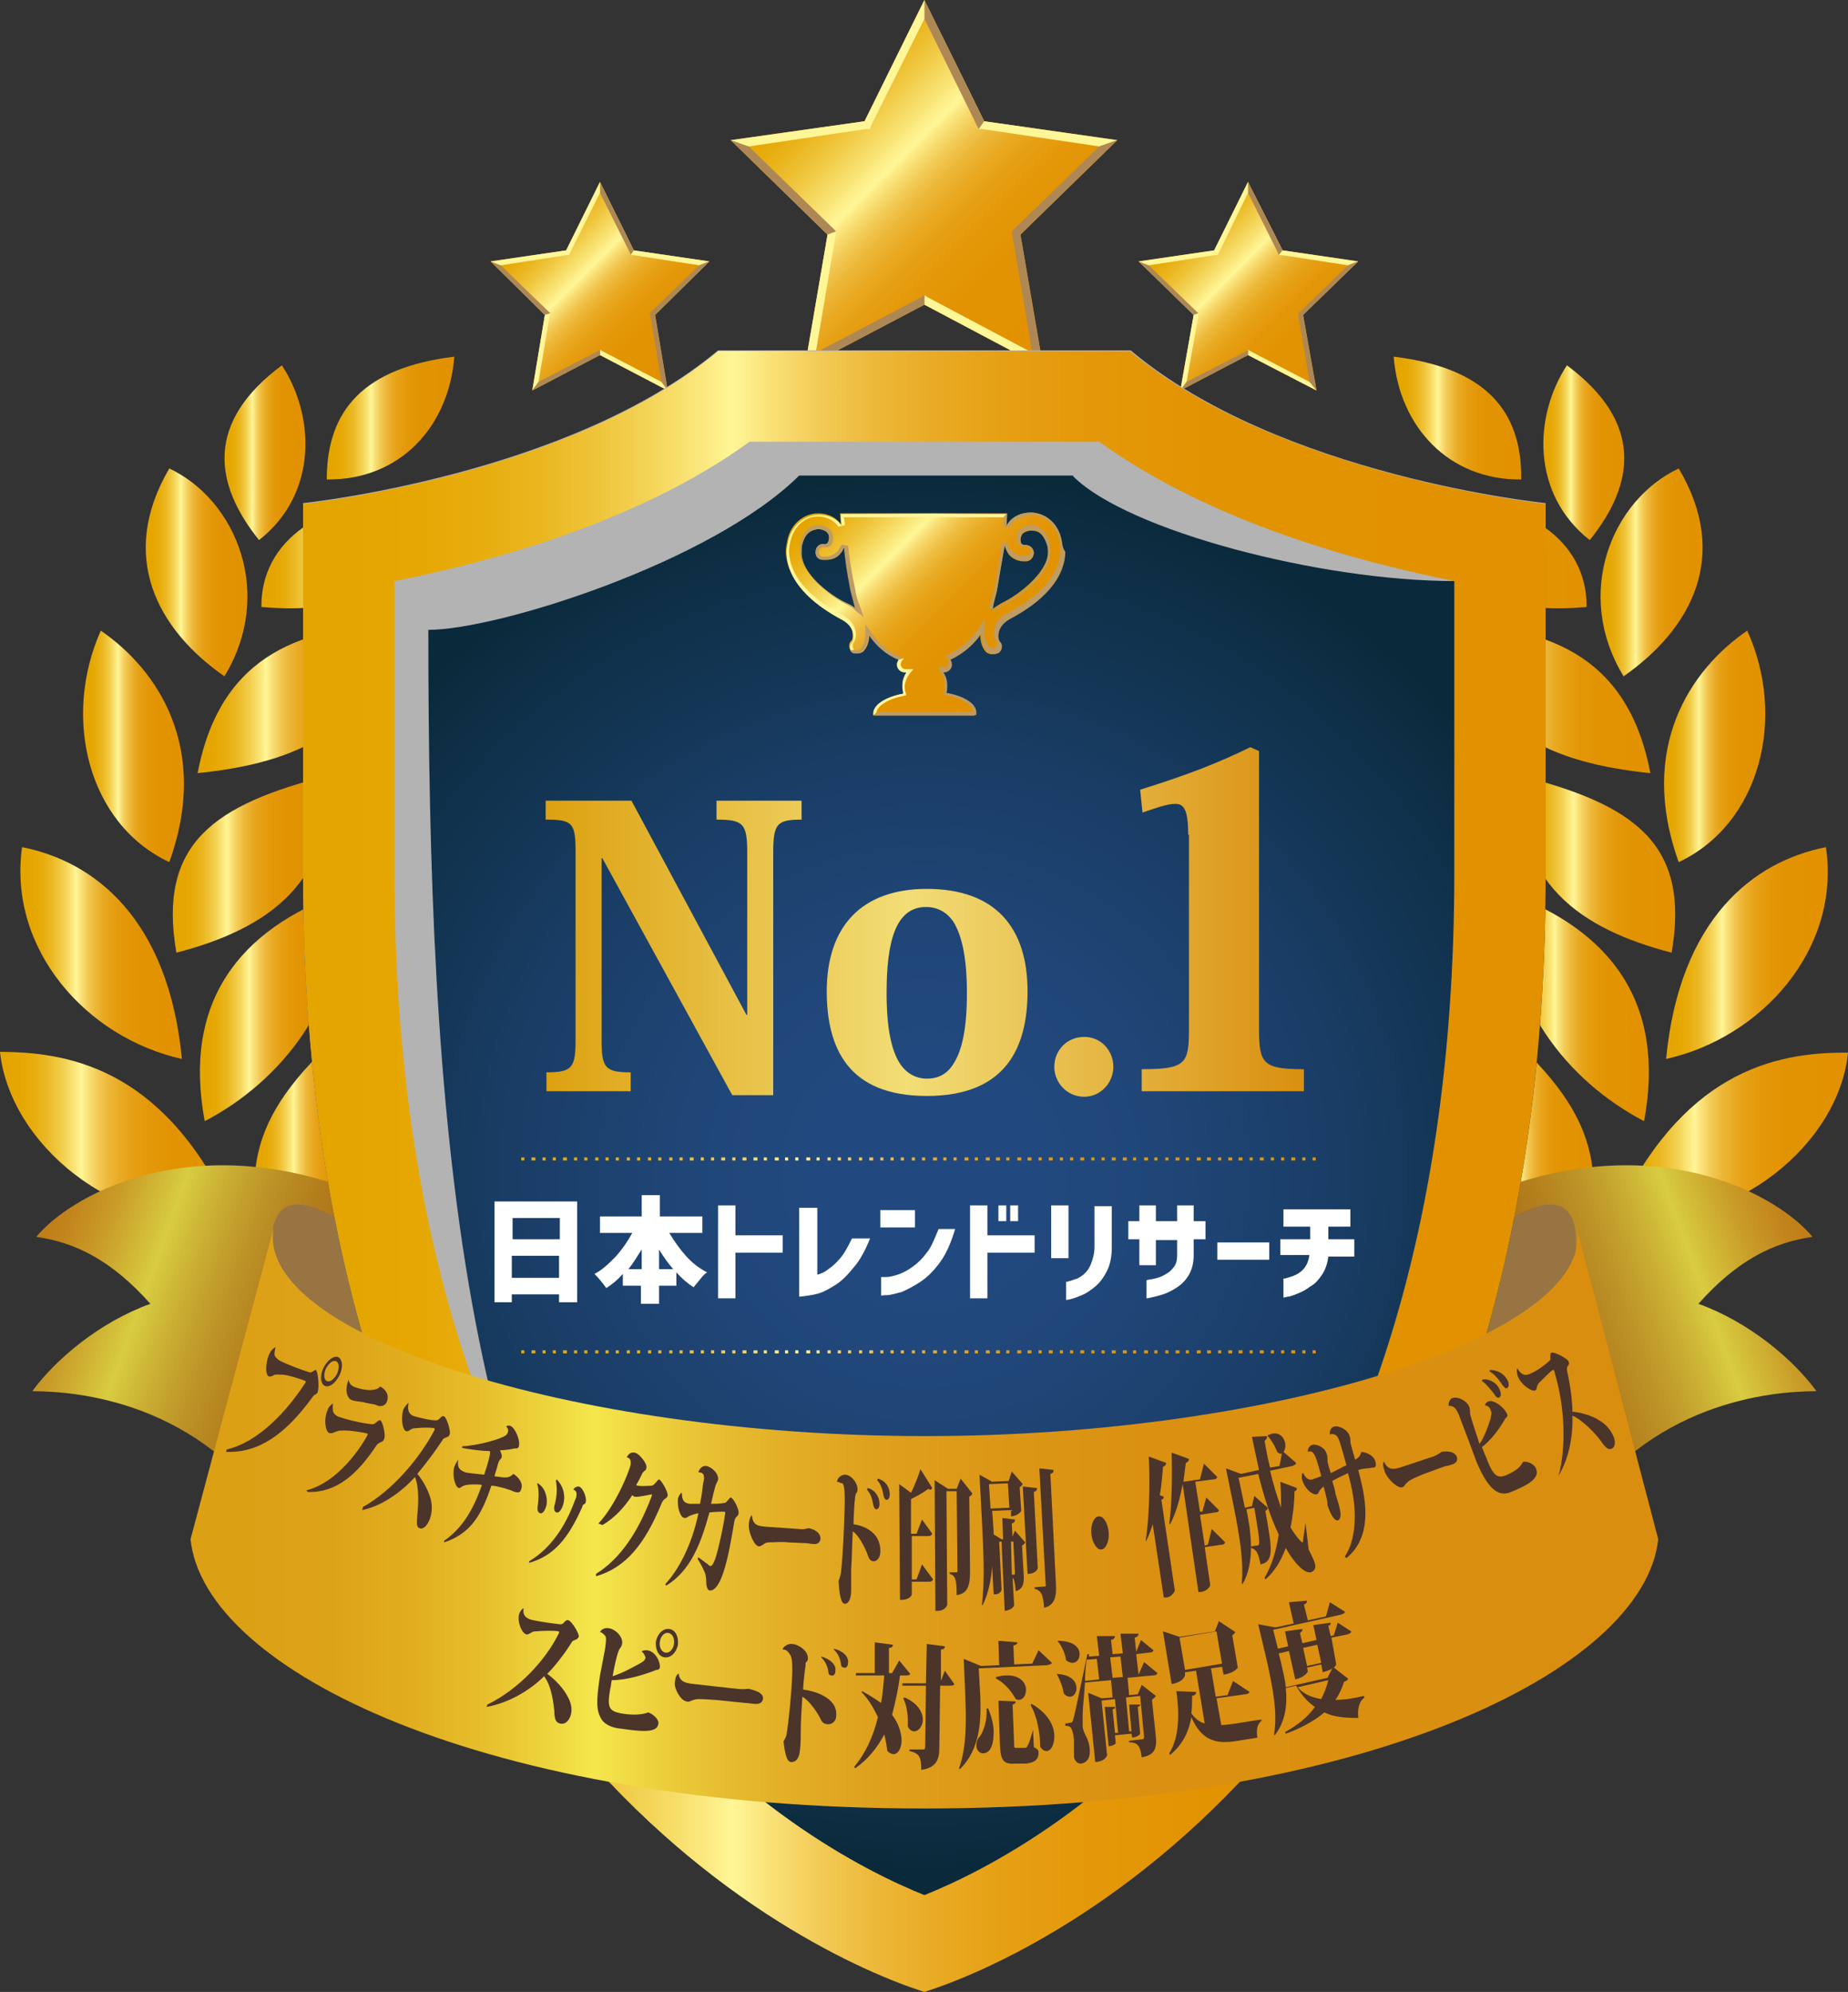 <?xml version="1.0" encoding="utf-8"?>
<!-- Generator: Adobe Illustrator 26.0.1, SVG Export Plug-In . SVG Version: 6.00 Build 0)  -->
<svg version="1.1" id="レイヤー_1" xmlns="http://www.w3.org/2000/svg" xmlns:xlink="http://www.w3.org/1999/xlink" x="0px"
	 y="0px" width="234.7px" height="253px" viewBox="0 0 234.7 253" style="enable-background:new 0 0 234.7 253;"
	 xml:space="preserve">
<rect x="0" y="0" width="234.7" height="253" fill="#333333" stroke="none"/>
<style type="text/css">
	.st0{fill:url(#SVGID_1_);}
	.st1{fill:none;}
	.st2{fill:#AE8854;}
	.st3{fill:#FFF697;}
	.st4{display:none;fill:url(#SVGID_00000146484104978054918670000001813267285826256023_);}
	.st5{fill:url(#SVGID_00000041257701801783660700000014908642520237294467_);}
	.st6{display:none;fill:url(#SVGID_00000009584749539715469530000009112697846894511275_);}
	.st7{fill:url(#SVGID_00000082353290237554681710000002666578880988024469_);}
	.st8{fill:url(#SVGID_00000168830927438587815810000008816120917577308085_);}
	.st9{fill:url(#SVGID_00000112615573016961747180000007656249491202257577_);}
	.st10{fill:url(#SVGID_00000090285743980287565870000013069864968789031871_);}
	.st11{fill:url(#SVGID_00000081622547431021761530000001801660278384926134_);}
	.st12{fill:url(#SVGID_00000084496563210369623900000005254322577861161149_);}
	.st13{fill:url(#SVGID_00000005968808967482627450000013708696684238742944_);}
	.st14{fill:url(#SVGID_00000157995487895465803400000012987766127278918543_);}
	.st15{fill:url(#SVGID_00000064336790867654519410000012346256144954801844_);}
	.st16{fill:url(#SVGID_00000121960645601679277180000008724439160425361849_);}
	.st17{fill:url(#SVGID_00000019648982466730968250000006129336460089568938_);}
	.st18{display:none;fill:url(#SVGID_00000106108256376233131310000009024728070839471806_);}
	.st19{fill:url(#SVGID_00000003798792227393837150000008089979012873040770_);}
	.st20{display:none;fill:url(#SVGID_00000026124120293900820850000010463207042098501822_);}
	.st21{fill:url(#SVGID_00000130605477061940031230000001471312843439636125_);}
	.st22{fill:url(#SVGID_00000165943592002640398540000017897932527204205480_);}
	.st23{fill:url(#SVGID_00000045606639951650259930000002029899936318872211_);}
	.st24{fill:url(#SVGID_00000116953057270604571770000001044180507358091154_);}
	.st25{fill:url(#SVGID_00000143595223651262529240000013440246171713018776_);}
	.st26{fill:url(#SVGID_00000152972457386266128660000005078987988194723483_);}
	.st27{fill:url(#SVGID_00000042713098382442524710000016588676120731840933_);}
	.st28{fill:url(#SVGID_00000178176770144197000220000017279612319526560189_);}
	.st29{fill:url(#SVGID_00000080891384430955188210000011449378915415240869_);}
	.st30{fill:url(#SVGID_00000125579621298900646800000009975455182205366695_);}
	.st31{fill:url(#SVGID_00000069372962384206067940000004804910677880992913_);}
	.st32{fill:url(#SVGID_00000018916089920920559360000017053989089905044365_);}
	.st33{fill:url(#SVGID_00000165196435282602131830000016765682812043422371_);}
	.st34{fill:url(#SVGID_00000073679307948424625830000010358341642928596887_);}
	.st35{fill:#977441;}
	.st36{fill:url(#SVGID_00000113321203282701605720000002696166673505665945_);}
	.st37{fill:url(#SVGID_00000073697464265164438350000013829670418970844337_);}
	.st38{fill:#B3B3B3;}
	.st39{fill:url(#SVGID_00000075165044864072436400000002644244963180686981_);}
	.st40{fill:url(#SVGID_00000112601962073445753990000017894628304304535962_);}
	.st41{fill:#BE9C63;}
	.st42{fill:url(#SVGID_00000007423601233307898930000012079302549718137744_);}
	.st43{fill:url(#SVGID_00000119113239861594478610000015883231669336917128_);}
	.st44{fill:url(#SVGID_00000163792692516737953170000012054464870668652470_);}
	.st45{fill:url(#SVGID_00000003799358969244959880000007464574057912623537_);}
	.st46{fill:url(#SVGID_00000173119987992796182700000000877778835037723059_);}
	.st47{fill:#4B3429;}
	.st48{fill:url(#SVGID_00000011752214333094370480000005859135856183767685_);}
	.st49{fill:url(#SVGID_00000010990284069731482390000011808570106137269416_);}
	.st50{fill:#FFFFFF;}
</style>
<g>
	<g>
		<g>
			<g>
				<linearGradient id="SVGID_1_" gradientUnits="userSpaceOnUse" x1="100.223" y1="10.432" x2="134.518" y2="44.727">
					<stop  offset="3.296700e-02" style="stop-color:#E5A500"/>
					<stop  offset="7.186458e-02" style="stop-color:#E6A908"/>
					<stop  offset="0.132" style="stop-color:#EAB51D"/>
					<stop  offset="0.205" style="stop-color:#F0C740"/>
					<stop  offset="0.287" style="stop-color:#F8E170"/>
					<stop  offset="0.346" style="stop-color:#FFF697"/>
					<stop  offset="0.378" style="stop-color:#F9E076"/>
					<stop  offset="0.415" style="stop-color:#F3CB57"/>
					<stop  offset="0.458" style="stop-color:#EDB93B"/>
					<stop  offset="0.506" style="stop-color:#E9AB25"/>
					<stop  offset="0.562" style="stop-color:#E6A014"/>
					<stop  offset="0.632" style="stop-color:#E49809"/>
					<stop  offset="0.729" style="stop-color:#E29302"/>
					<stop  offset="1" style="stop-color:#E29200"/>
				</linearGradient>
				<polygon class="st0" points="117.4,0 125,15.4 141.9,17.8 129.6,29.8 132.5,46.7 117.4,38.7 102.2,46.7 105.1,29.8 92.8,17.8 
					109.8,15.4 				"/>
				<g>
					<polygon class="st1" points="139.6,18.6 124.8,16.4 124.3,16.4 124,15.8 117.4,2.4 110.7,15.8 110.5,16.4 109.9,16.4 
						95.1,18.6 105.8,29 106.2,29.4 106.1,30 103.6,44.8 116.9,37.8 117.4,37.5 117.9,37.8 131.1,44.8 128.6,30 128.5,29.4 
						128.9,29 					"/>
					<polygon class="st2" points="124,15.8 124.3,16.4 125,15.4 117.4,0 117.4,2.4 					"/>
					<polygon class="st3" points="110.7,15.8 117.4,2.4 117.4,0 109.8,15.4 110.5,16.4 					"/>
					<polygon class="st3" points="124.8,16.4 139.6,18.6 141.9,17.8 125,15.4 124.3,16.4 					"/>
					<polygon class="st2" points="128.9,29 128.5,29.4 129.6,29.8 141.9,17.8 139.6,18.6 					"/>
					<polygon class="st2" points="105.8,29 95.1,18.6 92.8,17.8 105.1,29.8 106.2,29.4 					"/>
					<polygon class="st2" points="128.5,29.4 128.6,30 131.1,44.8 132.5,46.7 129.6,29.8 					"/>
					<polygon class="st3" points="109.9,16.4 110.5,16.4 109.8,15.4 92.8,17.8 95.1,18.6 					"/>
					<polygon class="st3" points="117.9,37.8 117.4,37.5 117.4,38.7 132.5,46.7 131.1,44.8 					"/>
					<polygon class="st3" points="106.1,30 106.2,29.4 105.1,29.8 102.2,46.7 103.6,44.8 					"/>
					<polygon class="st2" points="116.9,37.8 103.6,44.8 102.2,46.7 117.4,38.7 117.4,37.5 					"/>
				</g>
			</g>
			<g>
				<g>
					
						<linearGradient id="SVGID_00000018236745094014214220000008851954033616525727_" gradientUnits="userSpaceOnUse" x1="178.923" y1="185.958" x2="223.962" y2="185.958">
						<stop  offset="3.296700e-02" style="stop-color:#E5A500"/>
						<stop  offset="9.157066e-02" style="stop-color:#E6A703"/>
						<stop  offset="0.142" style="stop-color:#E7AD0E"/>
						<stop  offset="0.19" style="stop-color:#EAB620"/>
						<stop  offset="0.236" style="stop-color:#EFC439"/>
						<stop  offset="0.281" style="stop-color:#F4D559"/>
						<stop  offset="0.325" style="stop-color:#FBEA81"/>
						<stop  offset="0.346" style="stop-color:#FFF697"/>
						<stop  offset="0.378" style="stop-color:#F9E076"/>
						<stop  offset="0.415" style="stop-color:#F3CB57"/>
						<stop  offset="0.458" style="stop-color:#EDB93B"/>
						<stop  offset="0.506" style="stop-color:#E9AB25"/>
						<stop  offset="0.562" style="stop-color:#E6A014"/>
						<stop  offset="0.632" style="stop-color:#E49809"/>
						<stop  offset="0.729" style="stop-color:#E29302"/>
						<stop  offset="1" style="stop-color:#E29200"/>
					</linearGradient>
					<path style="display:none;fill:url(#SVGID_00000018236745094014214220000008851954033616525727_);" d="M224,183
						c-11.5-6.3-33.3-9.2-45,4.9C196.3,201,214,190.7,224,183z"/>
					
						<linearGradient id="SVGID_00000122680426662585244460000013371708217208845495_" gradientUnits="userSpaceOnUse" x1="172.659" y1="168.288" x2="188.506" y2="168.288">
						<stop  offset="3.296700e-02" style="stop-color:#E5A500"/>
						<stop  offset="9.157066e-02" style="stop-color:#E6A703"/>
						<stop  offset="0.142" style="stop-color:#E7AD0E"/>
						<stop  offset="0.19" style="stop-color:#EAB620"/>
						<stop  offset="0.236" style="stop-color:#EFC439"/>
						<stop  offset="0.281" style="stop-color:#F4D559"/>
						<stop  offset="0.325" style="stop-color:#FBEA81"/>
						<stop  offset="0.346" style="stop-color:#FFF697"/>
						<stop  offset="0.378" style="stop-color:#F9E076"/>
						<stop  offset="0.415" style="stop-color:#F3CB57"/>
						<stop  offset="0.458" style="stop-color:#EDB93B"/>
						<stop  offset="0.506" style="stop-color:#E9AB25"/>
						<stop  offset="0.562" style="stop-color:#E6A014"/>
						<stop  offset="0.632" style="stop-color:#E49809"/>
						<stop  offset="0.729" style="stop-color:#E29302"/>
						<stop  offset="1" style="stop-color:#E29200"/>
					</linearGradient>
					<path style="fill:url(#SVGID_00000122680426662585244460000013371708217208845495_);" d="M178.9,187.8
						c-10.8-10.4-6.7-31.1,4.7-39.1C191.8,165,189.4,177.1,178.9,187.8z"/>
					
						<linearGradient id="SVGID_00000179617111481584255290000011752587042389475518_" gradientUnits="userSpaceOnUse" x1="196.365" y1="168.823" x2="234.567" y2="168.823">
						<stop  offset="3.296700e-02" style="stop-color:#E5A500"/>
						<stop  offset="9.157066e-02" style="stop-color:#E6A703"/>
						<stop  offset="0.142" style="stop-color:#E7AD0E"/>
						<stop  offset="0.19" style="stop-color:#EAB620"/>
						<stop  offset="0.236" style="stop-color:#EFC439"/>
						<stop  offset="0.281" style="stop-color:#F4D559"/>
						<stop  offset="0.325" style="stop-color:#FBEA81"/>
						<stop  offset="0.346" style="stop-color:#FFF697"/>
						<stop  offset="0.378" style="stop-color:#F9E076"/>
						<stop  offset="0.415" style="stop-color:#F3CB57"/>
						<stop  offset="0.458" style="stop-color:#EDB93B"/>
						<stop  offset="0.506" style="stop-color:#E9AB25"/>
						<stop  offset="0.562" style="stop-color:#E6A014"/>
						<stop  offset="0.632" style="stop-color:#E49809"/>
						<stop  offset="0.729" style="stop-color:#E29302"/>
						<stop  offset="1" style="stop-color:#E29200"/>
					</linearGradient>
					<path style="display:none;fill:url(#SVGID_00000179617111481584255290000011752587042389475518_);" d="M196.4,171.4
						c10.7-9.9,25.5-11.9,38.2-6C224.1,178.5,205.4,177.1,196.4,171.4z"/>
					
						<linearGradient id="SVGID_00000113326429282820858170000013093790632599433866_" gradientUnits="userSpaceOnUse" x1="188.021" y1="148.497" x2="202.429" y2="148.497">
						<stop  offset="3.296700e-02" style="stop-color:#E5A500"/>
						<stop  offset="9.157066e-02" style="stop-color:#E6A703"/>
						<stop  offset="0.142" style="stop-color:#E7AD0E"/>
						<stop  offset="0.19" style="stop-color:#EAB620"/>
						<stop  offset="0.236" style="stop-color:#EFC439"/>
						<stop  offset="0.281" style="stop-color:#F4D559"/>
						<stop  offset="0.325" style="stop-color:#FBEA81"/>
						<stop  offset="0.346" style="stop-color:#FFF697"/>
						<stop  offset="0.378" style="stop-color:#F9E076"/>
						<stop  offset="0.415" style="stop-color:#F3CB57"/>
						<stop  offset="0.458" style="stop-color:#EDB93B"/>
						<stop  offset="0.506" style="stop-color:#E9AB25"/>
						<stop  offset="0.562" style="stop-color:#E6A014"/>
						<stop  offset="0.632" style="stop-color:#E49809"/>
						<stop  offset="0.729" style="stop-color:#E29302"/>
						<stop  offset="1" style="stop-color:#E29200"/>
					</linearGradient>
					<path style="fill:url(#SVGID_00000113326429282820858170000013093790632599433866_);" d="M198.8,166
						c6.3-16.3,4.6-23.9-7.6-34.9C185,144.6,187.9,158,198.8,166z"/>
					
						<linearGradient id="SVGID_00000044155535685093912290000015101343554476624518_" gradientUnits="userSpaceOnUse" x1="204.891" y1="144.366" x2="234.739" y2="144.366">
						<stop  offset="3.296700e-02" style="stop-color:#E5A500"/>
						<stop  offset="9.157066e-02" style="stop-color:#E6A703"/>
						<stop  offset="0.142" style="stop-color:#E7AD0E"/>
						<stop  offset="0.19" style="stop-color:#EAB620"/>
						<stop  offset="0.236" style="stop-color:#EFC439"/>
						<stop  offset="0.281" style="stop-color:#F4D559"/>
						<stop  offset="0.325" style="stop-color:#FBEA81"/>
						<stop  offset="0.346" style="stop-color:#FFF697"/>
						<stop  offset="0.378" style="stop-color:#F9E076"/>
						<stop  offset="0.415" style="stop-color:#F3CB57"/>
						<stop  offset="0.458" style="stop-color:#EDB93B"/>
						<stop  offset="0.506" style="stop-color:#E9AB25"/>
						<stop  offset="0.562" style="stop-color:#E6A014"/>
						<stop  offset="0.632" style="stop-color:#E49809"/>
						<stop  offset="0.729" style="stop-color:#E29302"/>
						<stop  offset="1" style="stop-color:#E29200"/>
					</linearGradient>
					<path style="fill:url(#SVGID_00000044155535685093912290000015101343554476624518_);" d="M204.9,155
						c8.5-18.7,20.3-21.4,29.8-21.3C233.6,145,220.7,156.5,204.9,155z"/>
					
						<linearGradient id="SVGID_00000097481194783626130090000008089883243843664513_" gradientUnits="userSpaceOnUse" x1="191.171" y1="127.877" x2="209.366" y2="127.877">
						<stop  offset="3.296700e-02" style="stop-color:#E5A500"/>
						<stop  offset="9.157066e-02" style="stop-color:#E6A703"/>
						<stop  offset="0.142" style="stop-color:#E7AD0E"/>
						<stop  offset="0.19" style="stop-color:#EAB620"/>
						<stop  offset="0.236" style="stop-color:#EFC439"/>
						<stop  offset="0.281" style="stop-color:#F4D559"/>
						<stop  offset="0.325" style="stop-color:#FBEA81"/>
						<stop  offset="0.346" style="stop-color:#FFF697"/>
						<stop  offset="0.378" style="stop-color:#F9E076"/>
						<stop  offset="0.415" style="stop-color:#F3CB57"/>
						<stop  offset="0.458" style="stop-color:#EDB93B"/>
						<stop  offset="0.506" style="stop-color:#E9AB25"/>
						<stop  offset="0.562" style="stop-color:#E6A014"/>
						<stop  offset="0.632" style="stop-color:#E49809"/>
						<stop  offset="0.729" style="stop-color:#E29302"/>
						<stop  offset="1" style="stop-color:#E29200"/>
					</linearGradient>
					<path style="fill:url(#SVGID_00000097481194783626130090000008089883243843664513_);" d="M208.8,142.4
						c2.8-15-4.2-24.3-17.6-29.1C190.7,127.2,199.2,137.4,208.8,142.4z"/>
					
						<linearGradient id="SVGID_00000016785731148401720320000015842808851972586147_" gradientUnits="userSpaceOnUse" x1="211.631" y1="121.045" x2="232.174" y2="121.045">
						<stop  offset="3.296700e-02" style="stop-color:#E5A500"/>
						<stop  offset="9.157066e-02" style="stop-color:#E6A703"/>
						<stop  offset="0.142" style="stop-color:#E7AD0E"/>
						<stop  offset="0.19" style="stop-color:#EAB620"/>
						<stop  offset="0.236" style="stop-color:#EFC439"/>
						<stop  offset="0.281" style="stop-color:#F4D559"/>
						<stop  offset="0.325" style="stop-color:#FBEA81"/>
						<stop  offset="0.346" style="stop-color:#FFF697"/>
						<stop  offset="0.378" style="stop-color:#F9E076"/>
						<stop  offset="0.415" style="stop-color:#F3CB57"/>
						<stop  offset="0.458" style="stop-color:#EDB93B"/>
						<stop  offset="0.506" style="stop-color:#E9AB25"/>
						<stop  offset="0.562" style="stop-color:#E6A014"/>
						<stop  offset="0.632" style="stop-color:#E49809"/>
						<stop  offset="0.729" style="stop-color:#E29302"/>
						<stop  offset="1" style="stop-color:#E29200"/>
					</linearGradient>
					<path style="fill:url(#SVGID_00000016785731148401720320000015842808851972586147_);" d="M211.6,134.5
						c1.7-17.8,11.1-25.1,20.3-26.9C233.8,120.6,223.7,131.8,211.6,134.5z"/>
					
						<linearGradient id="SVGID_00000138533007980445842440000012469990339992278919_" gradientUnits="userSpaceOnUse" x1="193.012" y1="109.758" x2="212.773" y2="109.758">
						<stop  offset="3.296700e-02" style="stop-color:#E5A500"/>
						<stop  offset="9.157066e-02" style="stop-color:#E6A703"/>
						<stop  offset="0.142" style="stop-color:#E7AD0E"/>
						<stop  offset="0.19" style="stop-color:#EAB620"/>
						<stop  offset="0.236" style="stop-color:#EFC439"/>
						<stop  offset="0.281" style="stop-color:#F4D559"/>
						<stop  offset="0.325" style="stop-color:#FBEA81"/>
						<stop  offset="0.346" style="stop-color:#FFF697"/>
						<stop  offset="0.378" style="stop-color:#F9E076"/>
						<stop  offset="0.415" style="stop-color:#F3CB57"/>
						<stop  offset="0.458" style="stop-color:#EDB93B"/>
						<stop  offset="0.506" style="stop-color:#E9AB25"/>
						<stop  offset="0.562" style="stop-color:#E6A014"/>
						<stop  offset="0.632" style="stop-color:#E49809"/>
						<stop  offset="0.729" style="stop-color:#E29302"/>
						<stop  offset="1" style="stop-color:#E29200"/>
					</linearGradient>
					<path style="fill:url(#SVGID_00000138533007980445842440000012469990339992278919_);" d="M212.3,121
						c2.4-13.9-4.8-18.8-19.3-22.5C192.3,112.1,200.7,118,212.3,121z"/>
					
						<linearGradient id="SVGID_00000061432153985272525990000002734326432665394318_" gradientUnits="userSpaceOnUse" x1="211.34" y1="94.795" x2="224.192" y2="94.795">
						<stop  offset="3.296700e-02" style="stop-color:#E5A500"/>
						<stop  offset="9.157066e-02" style="stop-color:#E6A703"/>
						<stop  offset="0.142" style="stop-color:#E7AD0E"/>
						<stop  offset="0.19" style="stop-color:#EAB620"/>
						<stop  offset="0.236" style="stop-color:#EFC439"/>
						<stop  offset="0.281" style="stop-color:#F4D559"/>
						<stop  offset="0.325" style="stop-color:#FBEA81"/>
						<stop  offset="0.346" style="stop-color:#FFF697"/>
						<stop  offset="0.378" style="stop-color:#F9E076"/>
						<stop  offset="0.415" style="stop-color:#F3CB57"/>
						<stop  offset="0.458" style="stop-color:#EDB93B"/>
						<stop  offset="0.506" style="stop-color:#E9AB25"/>
						<stop  offset="0.562" style="stop-color:#E6A014"/>
						<stop  offset="0.632" style="stop-color:#E49809"/>
						<stop  offset="0.729" style="stop-color:#E29302"/>
						<stop  offset="1" style="stop-color:#E29200"/>
					</linearGradient>
					<path style="fill:url(#SVGID_00000061432153985272525990000002734326432665394318_);" d="M213.2,109.5
						c-5.2-14.4,1.4-24.4,8.7-29.4C226.9,91.1,223.6,104.6,213.2,109.5z"/>
					
						<linearGradient id="SVGID_00000139283764425246605150000005188743600641644213_" gradientUnits="userSpaceOnUse" x1="184.678" y1="88.676" x2="209.605" y2="88.676">
						<stop  offset="3.296700e-02" style="stop-color:#E5A500"/>
						<stop  offset="9.157066e-02" style="stop-color:#E6A703"/>
						<stop  offset="0.142" style="stop-color:#E7AD0E"/>
						<stop  offset="0.19" style="stop-color:#EAB620"/>
						<stop  offset="0.236" style="stop-color:#EFC439"/>
						<stop  offset="0.281" style="stop-color:#F4D559"/>
						<stop  offset="0.325" style="stop-color:#FBEA81"/>
						<stop  offset="0.346" style="stop-color:#FFF697"/>
						<stop  offset="0.378" style="stop-color:#F9E076"/>
						<stop  offset="0.415" style="stop-color:#F3CB57"/>
						<stop  offset="0.458" style="stop-color:#EDB93B"/>
						<stop  offset="0.506" style="stop-color:#E9AB25"/>
						<stop  offset="0.562" style="stop-color:#E6A014"/>
						<stop  offset="0.632" style="stop-color:#E49809"/>
						<stop  offset="0.729" style="stop-color:#E29302"/>
						<stop  offset="1" style="stop-color:#E29200"/>
					</linearGradient>
					<path style="fill:url(#SVGID_00000139283764425246605150000005188743600641644213_);" d="M209.6,98.2
						c-3-15.8-14.1-18.3-24.9-19.1C187.4,92.9,197.1,96.9,209.6,98.2z"/>
					
						<linearGradient id="SVGID_00000170976431407859772690000004926325223530817717_" gradientUnits="userSpaceOnUse" x1="203.261" y1="72.697" x2="216.23" y2="72.697">
						<stop  offset="3.296700e-02" style="stop-color:#E5A500"/>
						<stop  offset="9.157066e-02" style="stop-color:#E6A703"/>
						<stop  offset="0.142" style="stop-color:#E7AD0E"/>
						<stop  offset="0.19" style="stop-color:#EAB620"/>
						<stop  offset="0.236" style="stop-color:#EFC439"/>
						<stop  offset="0.281" style="stop-color:#F4D559"/>
						<stop  offset="0.325" style="stop-color:#FBEA81"/>
						<stop  offset="0.346" style="stop-color:#FFF697"/>
						<stop  offset="0.378" style="stop-color:#F9E076"/>
						<stop  offset="0.415" style="stop-color:#F3CB57"/>
						<stop  offset="0.458" style="stop-color:#EDB93B"/>
						<stop  offset="0.506" style="stop-color:#E9AB25"/>
						<stop  offset="0.562" style="stop-color:#E6A014"/>
						<stop  offset="0.632" style="stop-color:#E49809"/>
						<stop  offset="0.729" style="stop-color:#E29302"/>
						<stop  offset="1" style="stop-color:#E29200"/>
					</linearGradient>
					<path style="fill:url(#SVGID_00000170976431407859772690000004926325223530817717_);" d="M206.2,85.9
						c-6.4-10.5-1.5-22.4,7-26.4C219.8,70.6,214.8,79.9,206.2,85.9z"/>
					
						<linearGradient id="SVGID_00000130620278561556403990000014931094440399538363_" gradientUnits="userSpaceOnUse" x1="180.194" y1="70.175" x2="201.512" y2="70.175">
						<stop  offset="3.296700e-02" style="stop-color:#E5A500"/>
						<stop  offset="9.157066e-02" style="stop-color:#E6A703"/>
						<stop  offset="0.142" style="stop-color:#E7AD0E"/>
						<stop  offset="0.19" style="stop-color:#EAB620"/>
						<stop  offset="0.236" style="stop-color:#EFC439"/>
						<stop  offset="0.281" style="stop-color:#F4D559"/>
						<stop  offset="0.325" style="stop-color:#FBEA81"/>
						<stop  offset="0.346" style="stop-color:#FFF697"/>
						<stop  offset="0.378" style="stop-color:#F9E076"/>
						<stop  offset="0.415" style="stop-color:#F3CB57"/>
						<stop  offset="0.458" style="stop-color:#EDB93B"/>
						<stop  offset="0.506" style="stop-color:#E9AB25"/>
						<stop  offset="0.562" style="stop-color:#E6A014"/>
						<stop  offset="0.632" style="stop-color:#E49809"/>
						<stop  offset="0.729" style="stop-color:#E29302"/>
						<stop  offset="1" style="stop-color:#E29200"/>
					</linearGradient>
					<path style="fill:url(#SVGID_00000130620278561556403990000014931094440399538363_);" d="M201.5,77.1
						c0.1-8.2-7.4-14.3-21.3-13.9C185.8,76.8,192.7,77.8,201.5,77.1z"/>
					
						<linearGradient id="SVGID_00000036226384443834065460000016284521437342250164_" gradientUnits="userSpaceOnUse" x1="195.96" y1="57.574" x2="206.246" y2="57.574">
						<stop  offset="3.296700e-02" style="stop-color:#E5A500"/>
						<stop  offset="9.157066e-02" style="stop-color:#E6A703"/>
						<stop  offset="0.142" style="stop-color:#E7AD0E"/>
						<stop  offset="0.19" style="stop-color:#EAB620"/>
						<stop  offset="0.236" style="stop-color:#EFC439"/>
						<stop  offset="0.281" style="stop-color:#F4D559"/>
						<stop  offset="0.325" style="stop-color:#FBEA81"/>
						<stop  offset="0.346" style="stop-color:#FFF697"/>
						<stop  offset="0.378" style="stop-color:#F9E076"/>
						<stop  offset="0.415" style="stop-color:#F3CB57"/>
						<stop  offset="0.458" style="stop-color:#EDB93B"/>
						<stop  offset="0.506" style="stop-color:#E9AB25"/>
						<stop  offset="0.562" style="stop-color:#E6A014"/>
						<stop  offset="0.632" style="stop-color:#E49809"/>
						<stop  offset="0.729" style="stop-color:#E29302"/>
						<stop  offset="1" style="stop-color:#E29200"/>
					</linearGradient>
					<path style="fill:url(#SVGID_00000036226384443834065460000016284521437342250164_);" d="M201.9,68.6
						c-7.5-5.9-7.1-15.8-2.9-22.2C208.7,53.6,207.7,61.4,201.9,68.6z"/>
					
						<linearGradient id="SVGID_00000007419004730737138260000000225591304484086402_" gradientUnits="userSpaceOnUse" x1="177.038" y1="53.123" x2="193.197" y2="53.123">
						<stop  offset="3.296700e-02" style="stop-color:#E5A500"/>
						<stop  offset="9.157066e-02" style="stop-color:#E6A703"/>
						<stop  offset="0.142" style="stop-color:#E7AD0E"/>
						<stop  offset="0.19" style="stop-color:#EAB620"/>
						<stop  offset="0.236" style="stop-color:#EFC439"/>
						<stop  offset="0.281" style="stop-color:#F4D559"/>
						<stop  offset="0.325" style="stop-color:#FBEA81"/>
						<stop  offset="0.346" style="stop-color:#FFF697"/>
						<stop  offset="0.378" style="stop-color:#F9E076"/>
						<stop  offset="0.415" style="stop-color:#F3CB57"/>
						<stop  offset="0.458" style="stop-color:#EDB93B"/>
						<stop  offset="0.506" style="stop-color:#E9AB25"/>
						<stop  offset="0.562" style="stop-color:#E6A014"/>
						<stop  offset="0.632" style="stop-color:#E49809"/>
						<stop  offset="0.729" style="stop-color:#E29302"/>
						<stop  offset="1" style="stop-color:#E29200"/>
					</linearGradient>
					<path style="fill:url(#SVGID_00000007419004730737138260000000225591304484086402_);" d="M193.2,60.9
						C184,61,177.7,54.2,177,45.3C188.5,46.7,193.3,52,193.2,60.9z"/>
				</g>
				<g>
					
						<linearGradient id="SVGID_00000137110280691411574240000003750630653858617499_" gradientUnits="userSpaceOnUse" x1="10.781" y1="185.958" x2="55.818" y2="185.958">
						<stop  offset="3.296700e-02" style="stop-color:#E5A500"/>
						<stop  offset="9.157066e-02" style="stop-color:#E6A703"/>
						<stop  offset="0.142" style="stop-color:#E7AD0E"/>
						<stop  offset="0.19" style="stop-color:#EAB620"/>
						<stop  offset="0.236" style="stop-color:#EFC439"/>
						<stop  offset="0.281" style="stop-color:#F4D559"/>
						<stop  offset="0.325" style="stop-color:#FBEA81"/>
						<stop  offset="0.346" style="stop-color:#FFF697"/>
						<stop  offset="0.378" style="stop-color:#F9E076"/>
						<stop  offset="0.415" style="stop-color:#F3CB57"/>
						<stop  offset="0.458" style="stop-color:#EDB93B"/>
						<stop  offset="0.506" style="stop-color:#E9AB25"/>
						<stop  offset="0.562" style="stop-color:#E6A014"/>
						<stop  offset="0.632" style="stop-color:#E49809"/>
						<stop  offset="0.729" style="stop-color:#E29302"/>
						<stop  offset="1" style="stop-color:#E29200"/>
					</linearGradient>
					<path style="display:none;fill:url(#SVGID_00000137110280691411574240000003750630653858617499_);" d="M10.8,183
						c11.5-6.3,33.3-9.2,45,4.9C38.5,201,20.7,190.7,10.8,183z"/>
					
						<linearGradient id="SVGID_00000119802651418831107340000013273190215740706965_" gradientUnits="userSpaceOnUse" x1="46.234" y1="168.288" x2="62.081" y2="168.288">
						<stop  offset="3.296700e-02" style="stop-color:#E5A500"/>
						<stop  offset="9.157066e-02" style="stop-color:#E6A703"/>
						<stop  offset="0.142" style="stop-color:#E7AD0E"/>
						<stop  offset="0.19" style="stop-color:#EAB620"/>
						<stop  offset="0.236" style="stop-color:#EFC439"/>
						<stop  offset="0.281" style="stop-color:#F4D559"/>
						<stop  offset="0.325" style="stop-color:#FBEA81"/>
						<stop  offset="0.346" style="stop-color:#FFF697"/>
						<stop  offset="0.378" style="stop-color:#F9E076"/>
						<stop  offset="0.415" style="stop-color:#F3CB57"/>
						<stop  offset="0.458" style="stop-color:#EDB93B"/>
						<stop  offset="0.506" style="stop-color:#E9AB25"/>
						<stop  offset="0.562" style="stop-color:#E6A014"/>
						<stop  offset="0.632" style="stop-color:#E49809"/>
						<stop  offset="0.729" style="stop-color:#E29302"/>
						<stop  offset="1" style="stop-color:#E29200"/>
					</linearGradient>
					<path style="fill:url(#SVGID_00000119802651418831107340000013273190215740706965_);" d="M55.8,187.8
						c10.8-10.4,6.7-31.1-4.7-39.1C42.9,165,45.4,177.1,55.8,187.8z"/>
					
						<linearGradient id="SVGID_00000176732282954092357620000017398975244321586094_" gradientUnits="userSpaceOnUse" x1="0.177" y1="168.823" x2="38.374" y2="168.823">
						<stop  offset="3.296700e-02" style="stop-color:#E5A500"/>
						<stop  offset="9.157066e-02" style="stop-color:#E6A703"/>
						<stop  offset="0.142" style="stop-color:#E7AD0E"/>
						<stop  offset="0.19" style="stop-color:#EAB620"/>
						<stop  offset="0.236" style="stop-color:#EFC439"/>
						<stop  offset="0.281" style="stop-color:#F4D559"/>
						<stop  offset="0.325" style="stop-color:#FBEA81"/>
						<stop  offset="0.346" style="stop-color:#FFF697"/>
						<stop  offset="0.378" style="stop-color:#F9E076"/>
						<stop  offset="0.415" style="stop-color:#F3CB57"/>
						<stop  offset="0.458" style="stop-color:#EDB93B"/>
						<stop  offset="0.506" style="stop-color:#E9AB25"/>
						<stop  offset="0.562" style="stop-color:#E6A014"/>
						<stop  offset="0.632" style="stop-color:#E49809"/>
						<stop  offset="0.729" style="stop-color:#E29302"/>
						<stop  offset="1" style="stop-color:#E29200"/>
					</linearGradient>
					<path style="display:none;fill:url(#SVGID_00000176732282954092357620000017398975244321586094_);" d="M38.4,171.4
						c-10.7-9.9-25.5-11.9-38.2-6C10.6,178.5,29.4,177.1,38.4,171.4z"/>
					
						<linearGradient id="SVGID_00000092416213403806881290000013288940712461806471_" gradientUnits="userSpaceOnUse" x1="32.312" y1="148.497" x2="46.721" y2="148.497">
						<stop  offset="3.296700e-02" style="stop-color:#E5A500"/>
						<stop  offset="9.157066e-02" style="stop-color:#E6A703"/>
						<stop  offset="0.142" style="stop-color:#E7AD0E"/>
						<stop  offset="0.19" style="stop-color:#EAB620"/>
						<stop  offset="0.236" style="stop-color:#EFC439"/>
						<stop  offset="0.281" style="stop-color:#F4D559"/>
						<stop  offset="0.325" style="stop-color:#FBEA81"/>
						<stop  offset="0.346" style="stop-color:#FFF697"/>
						<stop  offset="0.378" style="stop-color:#F9E076"/>
						<stop  offset="0.415" style="stop-color:#F3CB57"/>
						<stop  offset="0.458" style="stop-color:#EDB93B"/>
						<stop  offset="0.506" style="stop-color:#E9AB25"/>
						<stop  offset="0.562" style="stop-color:#E6A014"/>
						<stop  offset="0.632" style="stop-color:#E49809"/>
						<stop  offset="0.729" style="stop-color:#E29302"/>
						<stop  offset="1" style="stop-color:#E29200"/>
					</linearGradient>
					<path style="fill:url(#SVGID_00000092416213403806881290000013288940712461806471_);" d="M35.9,166
						c-6.3-16.3-4.6-23.9,7.6-34.9C49.7,144.6,46.9,158,35.9,166z"/>
					
						<linearGradient id="SVGID_00000181770884908664769090000014695718012774763703_" gradientUnits="userSpaceOnUse" x1="0" y1="144.366" x2="29.848" y2="144.366">
						<stop  offset="3.296700e-02" style="stop-color:#E5A500"/>
						<stop  offset="9.157066e-02" style="stop-color:#E6A703"/>
						<stop  offset="0.142" style="stop-color:#E7AD0E"/>
						<stop  offset="0.19" style="stop-color:#EAB620"/>
						<stop  offset="0.236" style="stop-color:#EFC439"/>
						<stop  offset="0.281" style="stop-color:#F4D559"/>
						<stop  offset="0.325" style="stop-color:#FBEA81"/>
						<stop  offset="0.346" style="stop-color:#FFF697"/>
						<stop  offset="0.378" style="stop-color:#F9E076"/>
						<stop  offset="0.415" style="stop-color:#F3CB57"/>
						<stop  offset="0.458" style="stop-color:#EDB93B"/>
						<stop  offset="0.506" style="stop-color:#E9AB25"/>
						<stop  offset="0.562" style="stop-color:#E6A014"/>
						<stop  offset="0.632" style="stop-color:#E49809"/>
						<stop  offset="0.729" style="stop-color:#E29302"/>
						<stop  offset="1" style="stop-color:#E29200"/>
					</linearGradient>
					<path style="fill:url(#SVGID_00000181770884908664769090000014695718012774763703_);" d="M29.8,155
						C21.4,136.3,9.6,133.6,0,133.6C1.2,145,14.1,156.5,29.8,155z"/>
					
						<linearGradient id="SVGID_00000041983443992449382470000000209500343736996797_" gradientUnits="userSpaceOnUse" x1="25.377" y1="127.877" x2="43.567" y2="127.877">
						<stop  offset="3.296700e-02" style="stop-color:#E5A500"/>
						<stop  offset="9.157066e-02" style="stop-color:#E6A703"/>
						<stop  offset="0.142" style="stop-color:#E7AD0E"/>
						<stop  offset="0.19" style="stop-color:#EAB620"/>
						<stop  offset="0.236" style="stop-color:#EFC439"/>
						<stop  offset="0.281" style="stop-color:#F4D559"/>
						<stop  offset="0.325" style="stop-color:#FBEA81"/>
						<stop  offset="0.346" style="stop-color:#FFF697"/>
						<stop  offset="0.378" style="stop-color:#F9E076"/>
						<stop  offset="0.415" style="stop-color:#F3CB57"/>
						<stop  offset="0.458" style="stop-color:#EDB93B"/>
						<stop  offset="0.506" style="stop-color:#E9AB25"/>
						<stop  offset="0.562" style="stop-color:#E6A014"/>
						<stop  offset="0.632" style="stop-color:#E49809"/>
						<stop  offset="0.729" style="stop-color:#E29302"/>
						<stop  offset="1" style="stop-color:#E29200"/>
					</linearGradient>
					<path style="fill:url(#SVGID_00000041983443992449382470000000209500343736996797_);" d="M26,142.4c-2.8-15,4.2-24.3,17.6-29.1
						C44.1,127.2,35.6,137.4,26,142.4z"/>
					
						<linearGradient id="SVGID_00000063625140196642951070000011902225147086830008_" gradientUnits="userSpaceOnUse" x1="2.564" y1="121.045" x2="23.111" y2="121.045">
						<stop  offset="3.296700e-02" style="stop-color:#E5A500"/>
						<stop  offset="9.157066e-02" style="stop-color:#E6A703"/>
						<stop  offset="0.142" style="stop-color:#E7AD0E"/>
						<stop  offset="0.19" style="stop-color:#EAB620"/>
						<stop  offset="0.236" style="stop-color:#EFC439"/>
						<stop  offset="0.281" style="stop-color:#F4D559"/>
						<stop  offset="0.325" style="stop-color:#FBEA81"/>
						<stop  offset="0.346" style="stop-color:#FFF697"/>
						<stop  offset="0.378" style="stop-color:#F9E076"/>
						<stop  offset="0.415" style="stop-color:#F3CB57"/>
						<stop  offset="0.458" style="stop-color:#EDB93B"/>
						<stop  offset="0.506" style="stop-color:#E9AB25"/>
						<stop  offset="0.562" style="stop-color:#E6A014"/>
						<stop  offset="0.632" style="stop-color:#E49809"/>
						<stop  offset="0.729" style="stop-color:#E29302"/>
						<stop  offset="1" style="stop-color:#E29200"/>
					</linearGradient>
					<path style="fill:url(#SVGID_00000063625140196642951070000011902225147086830008_);" d="M23.1,134.5
						c-1.7-17.8-11.1-25.1-20.3-26.9C1,120.6,11,131.8,23.1,134.5z"/>
					
						<linearGradient id="SVGID_00000085242948646002362380000012223916635939287950_" gradientUnits="userSpaceOnUse" x1="21.966" y1="109.758" x2="41.728" y2="109.758">
						<stop  offset="3.296700e-02" style="stop-color:#E5A500"/>
						<stop  offset="9.157066e-02" style="stop-color:#E6A703"/>
						<stop  offset="0.142" style="stop-color:#E7AD0E"/>
						<stop  offset="0.19" style="stop-color:#EAB620"/>
						<stop  offset="0.236" style="stop-color:#EFC439"/>
						<stop  offset="0.281" style="stop-color:#F4D559"/>
						<stop  offset="0.325" style="stop-color:#FBEA81"/>
						<stop  offset="0.346" style="stop-color:#FFF697"/>
						<stop  offset="0.378" style="stop-color:#F9E076"/>
						<stop  offset="0.415" style="stop-color:#F3CB57"/>
						<stop  offset="0.458" style="stop-color:#EDB93B"/>
						<stop  offset="0.506" style="stop-color:#E9AB25"/>
						<stop  offset="0.562" style="stop-color:#E6A014"/>
						<stop  offset="0.632" style="stop-color:#E49809"/>
						<stop  offset="0.729" style="stop-color:#E29302"/>
						<stop  offset="1" style="stop-color:#E29200"/>
					</linearGradient>
					<path style="fill:url(#SVGID_00000085242948646002362380000012223916635939287950_);" d="M22.4,121
						c-2.4-13.9,4.8-18.8,19.3-22.5C42.4,112.1,34,118,22.4,121z"/>
					
						<linearGradient id="SVGID_00000121245249935492862010000000769852292020499107_" gradientUnits="userSpaceOnUse" x1="10.547" y1="94.795" x2="23.399" y2="94.795">
						<stop  offset="3.296700e-02" style="stop-color:#E5A500"/>
						<stop  offset="9.157066e-02" style="stop-color:#E6A703"/>
						<stop  offset="0.142" style="stop-color:#E7AD0E"/>
						<stop  offset="0.19" style="stop-color:#EAB620"/>
						<stop  offset="0.236" style="stop-color:#EFC439"/>
						<stop  offset="0.281" style="stop-color:#F4D559"/>
						<stop  offset="0.325" style="stop-color:#FBEA81"/>
						<stop  offset="0.346" style="stop-color:#FFF697"/>
						<stop  offset="0.378" style="stop-color:#F9E076"/>
						<stop  offset="0.415" style="stop-color:#F3CB57"/>
						<stop  offset="0.458" style="stop-color:#EDB93B"/>
						<stop  offset="0.506" style="stop-color:#E9AB25"/>
						<stop  offset="0.562" style="stop-color:#E6A014"/>
						<stop  offset="0.632" style="stop-color:#E49809"/>
						<stop  offset="0.729" style="stop-color:#E29302"/>
						<stop  offset="1" style="stop-color:#E29200"/>
					</linearGradient>
					<path style="fill:url(#SVGID_00000121245249935492862010000000769852292020499107_);" d="M21.5,109.5
						c5.2-14.4-1.4-24.4-8.7-29.4C7.9,91.1,11.1,104.6,21.5,109.5z"/>
					
						<linearGradient id="SVGID_00000128463306901766302410000013155373269383976605_" gradientUnits="userSpaceOnUse" x1="25.138" y1="88.676" x2="50.061" y2="88.676">
						<stop  offset="3.296700e-02" style="stop-color:#E5A500"/>
						<stop  offset="9.157066e-02" style="stop-color:#E6A703"/>
						<stop  offset="0.142" style="stop-color:#E7AD0E"/>
						<stop  offset="0.19" style="stop-color:#EAB620"/>
						<stop  offset="0.236" style="stop-color:#EFC439"/>
						<stop  offset="0.281" style="stop-color:#F4D559"/>
						<stop  offset="0.325" style="stop-color:#FBEA81"/>
						<stop  offset="0.346" style="stop-color:#FFF697"/>
						<stop  offset="0.378" style="stop-color:#F9E076"/>
						<stop  offset="0.415" style="stop-color:#F3CB57"/>
						<stop  offset="0.458" style="stop-color:#EDB93B"/>
						<stop  offset="0.506" style="stop-color:#E9AB25"/>
						<stop  offset="0.562" style="stop-color:#E6A014"/>
						<stop  offset="0.632" style="stop-color:#E49809"/>
						<stop  offset="0.729" style="stop-color:#E29302"/>
						<stop  offset="1" style="stop-color:#E29200"/>
					</linearGradient>
					<path style="fill:url(#SVGID_00000128463306901766302410000013155373269383976605_);" d="M25.1,98.2
						c3-15.8,14.1-18.3,24.9-19.1C47.3,92.9,37.6,96.9,25.1,98.2z"/>
					
						<linearGradient id="SVGID_00000127005739911317548490000010336558422621242781_" gradientUnits="userSpaceOnUse" x1="18.509" y1="72.697" x2="31.479" y2="72.697">
						<stop  offset="3.296700e-02" style="stop-color:#E5A500"/>
						<stop  offset="9.157066e-02" style="stop-color:#E6A703"/>
						<stop  offset="0.142" style="stop-color:#E7AD0E"/>
						<stop  offset="0.19" style="stop-color:#EAB620"/>
						<stop  offset="0.236" style="stop-color:#EFC439"/>
						<stop  offset="0.281" style="stop-color:#F4D559"/>
						<stop  offset="0.325" style="stop-color:#FBEA81"/>
						<stop  offset="0.346" style="stop-color:#FFF697"/>
						<stop  offset="0.378" style="stop-color:#F9E076"/>
						<stop  offset="0.415" style="stop-color:#F3CB57"/>
						<stop  offset="0.458" style="stop-color:#EDB93B"/>
						<stop  offset="0.506" style="stop-color:#E9AB25"/>
						<stop  offset="0.562" style="stop-color:#E6A014"/>
						<stop  offset="0.632" style="stop-color:#E49809"/>
						<stop  offset="0.729" style="stop-color:#E29302"/>
						<stop  offset="1" style="stop-color:#E29200"/>
					</linearGradient>
					<path style="fill:url(#SVGID_00000127005739911317548490000010336558422621242781_);" d="M28.5,85.9c6.4-10.5,1.5-22.4-7-26.4
						C15,70.6,19.9,79.9,28.5,85.9z"/>
					
						<linearGradient id="SVGID_00000065767068409463414120000003935636135166123417_" gradientUnits="userSpaceOnUse" x1="33.229" y1="70.175" x2="54.55" y2="70.175">
						<stop  offset="3.296700e-02" style="stop-color:#E5A500"/>
						<stop  offset="9.157066e-02" style="stop-color:#E6A703"/>
						<stop  offset="0.142" style="stop-color:#E7AD0E"/>
						<stop  offset="0.19" style="stop-color:#EAB620"/>
						<stop  offset="0.236" style="stop-color:#EFC439"/>
						<stop  offset="0.281" style="stop-color:#F4D559"/>
						<stop  offset="0.325" style="stop-color:#FBEA81"/>
						<stop  offset="0.346" style="stop-color:#FFF697"/>
						<stop  offset="0.378" style="stop-color:#F9E076"/>
						<stop  offset="0.415" style="stop-color:#F3CB57"/>
						<stop  offset="0.458" style="stop-color:#EDB93B"/>
						<stop  offset="0.506" style="stop-color:#E9AB25"/>
						<stop  offset="0.562" style="stop-color:#E6A014"/>
						<stop  offset="0.632" style="stop-color:#E49809"/>
						<stop  offset="0.729" style="stop-color:#E29302"/>
						<stop  offset="1" style="stop-color:#E29200"/>
					</linearGradient>
					<path style="fill:url(#SVGID_00000065767068409463414120000003935636135166123417_);" d="M33.2,77.1
						c-0.1-8.2,7.4-14.3,21.3-13.9C49,76.8,42.1,77.8,33.2,77.1z"/>
					
						<linearGradient id="SVGID_00000130633608246851974630000005892234597306103956_" gradientUnits="userSpaceOnUse" x1="28.494" y1="57.574" x2="38.778" y2="57.574">
						<stop  offset="3.296700e-02" style="stop-color:#E5A500"/>
						<stop  offset="9.157066e-02" style="stop-color:#E6A703"/>
						<stop  offset="0.142" style="stop-color:#E7AD0E"/>
						<stop  offset="0.19" style="stop-color:#EAB620"/>
						<stop  offset="0.236" style="stop-color:#EFC439"/>
						<stop  offset="0.281" style="stop-color:#F4D559"/>
						<stop  offset="0.325" style="stop-color:#FBEA81"/>
						<stop  offset="0.346" style="stop-color:#FFF697"/>
						<stop  offset="0.378" style="stop-color:#F9E076"/>
						<stop  offset="0.415" style="stop-color:#F3CB57"/>
						<stop  offset="0.458" style="stop-color:#EDB93B"/>
						<stop  offset="0.506" style="stop-color:#E9AB25"/>
						<stop  offset="0.562" style="stop-color:#E6A014"/>
						<stop  offset="0.632" style="stop-color:#E49809"/>
						<stop  offset="0.729" style="stop-color:#E29302"/>
						<stop  offset="1" style="stop-color:#E29200"/>
					</linearGradient>
					<path style="fill:url(#SVGID_00000130633608246851974630000005892234597306103956_);" d="M32.9,68.6c7.5-5.9,7.1-15.8,2.9-22.2
						C26.1,53.6,27.1,61.4,32.9,68.6z"/>
					
						<linearGradient id="SVGID_00000140700152666704031010000011321156435182734001_" gradientUnits="userSpaceOnUse" x1="41.541" y1="53.123" x2="57.703" y2="53.123">
						<stop  offset="3.296700e-02" style="stop-color:#E5A500"/>
						<stop  offset="9.157066e-02" style="stop-color:#E6A703"/>
						<stop  offset="0.142" style="stop-color:#E7AD0E"/>
						<stop  offset="0.19" style="stop-color:#EAB620"/>
						<stop  offset="0.236" style="stop-color:#EFC439"/>
						<stop  offset="0.281" style="stop-color:#F4D559"/>
						<stop  offset="0.325" style="stop-color:#FBEA81"/>
						<stop  offset="0.346" style="stop-color:#FFF697"/>
						<stop  offset="0.378" style="stop-color:#F9E076"/>
						<stop  offset="0.415" style="stop-color:#F3CB57"/>
						<stop  offset="0.458" style="stop-color:#EDB93B"/>
						<stop  offset="0.506" style="stop-color:#E9AB25"/>
						<stop  offset="0.562" style="stop-color:#E6A014"/>
						<stop  offset="0.632" style="stop-color:#E49809"/>
						<stop  offset="0.729" style="stop-color:#E29302"/>
						<stop  offset="1" style="stop-color:#E29200"/>
					</linearGradient>
					<path style="fill:url(#SVGID_00000140700152666704031010000011321156435182734001_);" d="M41.5,60.9C50.8,61,57,54.2,57.7,45.3
						C46.3,46.7,41.5,52,41.5,60.9z"/>
				</g>
			</g>
		</g>
		<g>
			<g>
				
					<linearGradient id="SVGID_00000083796910256558113210000016118257691343798458_" gradientUnits="userSpaceOnUse" x1="148.808" y1="29.041" x2="168.274" y2="48.508">
					<stop  offset="3.296700e-02" style="stop-color:#E5A500"/>
					<stop  offset="7.186458e-02" style="stop-color:#E6A908"/>
					<stop  offset="0.132" style="stop-color:#EAB51D"/>
					<stop  offset="0.205" style="stop-color:#F0C740"/>
					<stop  offset="0.287" style="stop-color:#F8E170"/>
					<stop  offset="0.346" style="stop-color:#FFF697"/>
					<stop  offset="0.378" style="stop-color:#F9E076"/>
					<stop  offset="0.415" style="stop-color:#F3CB57"/>
					<stop  offset="0.458" style="stop-color:#EDB93B"/>
					<stop  offset="0.506" style="stop-color:#E9AB25"/>
					<stop  offset="0.562" style="stop-color:#E6A014"/>
					<stop  offset="0.632" style="stop-color:#E49809"/>
					<stop  offset="0.729" style="stop-color:#E29302"/>
					<stop  offset="1" style="stop-color:#E29200"/>
				</linearGradient>
				<polygon style="fill:url(#SVGID_00000083796910256558113210000016118257691343798458_);" points="158.5,23.1 162.9,31.8 
					172.5,33.2 165.5,40 167.2,49.6 158.5,45.1 149.9,49.6 151.6,40 144.6,33.2 154.2,31.8 				"/>
				<g>
					<polygon class="st1" points="171.2,33.7 162.8,32.4 162.4,32.4 162.3,32.1 158.5,24.5 154.8,32.1 154.6,32.4 154.3,32.4 
						145.9,33.7 152,39.6 152.2,39.8 152.2,40.1 150.7,48.5 158.3,44.6 158.5,44.4 158.8,44.6 166.3,48.5 164.9,40.1 164.9,39.8 
						165.1,39.6 					"/>
					<polygon class="st2" points="162.3,32.1 162.4,32.4 162.9,31.8 158.5,23.1 158.5,24.5 					"/>
					<polygon class="st3" points="154.8,32.1 158.5,24.5 158.5,23.1 154.2,31.8 154.6,32.4 					"/>
					<polygon class="st3" points="162.8,32.4 171.2,33.7 172.5,33.2 162.9,31.8 162.4,32.4 					"/>
					<polygon class="st2" points="165.1,39.6 164.9,39.8 165.5,40 172.5,33.2 171.2,33.7 					"/>
					<polygon class="st2" points="152,39.6 145.9,33.7 144.6,33.2 151.6,40 152.2,39.8 					"/>
					<polygon class="st2" points="164.9,39.8 164.9,40.1 166.3,48.5 167.2,49.6 165.5,40 					"/>
					<polygon class="st3" points="154.3,32.4 154.6,32.4 154.2,31.8 144.6,33.2 145.9,33.7 					"/>
					<polygon class="st3" points="158.8,44.6 158.5,44.4 158.5,45.1 167.2,49.6 166.3,48.5 					"/>
					<polygon class="st3" points="152.2,40.1 152.2,39.8 151.6,40 149.9,49.6 150.7,48.5 					"/>
					<polygon class="st2" points="158.3,44.6 150.7,48.5 149.9,49.6 158.5,45.1 158.5,44.4 					"/>
				</g>
			</g>
			<g>
				
					<linearGradient id="SVGID_00000023986027817056362030000013257928482719958205_" gradientUnits="userSpaceOnUse" x1="66.467" y1="29.044" x2="85.929" y2="48.505">
					<stop  offset="3.296700e-02" style="stop-color:#E5A500"/>
					<stop  offset="7.186458e-02" style="stop-color:#E6A908"/>
					<stop  offset="0.132" style="stop-color:#EAB51D"/>
					<stop  offset="0.205" style="stop-color:#F0C740"/>
					<stop  offset="0.287" style="stop-color:#F8E170"/>
					<stop  offset="0.346" style="stop-color:#FFF697"/>
					<stop  offset="0.378" style="stop-color:#F9E076"/>
					<stop  offset="0.415" style="stop-color:#F3CB57"/>
					<stop  offset="0.458" style="stop-color:#EDB93B"/>
					<stop  offset="0.506" style="stop-color:#E9AB25"/>
					<stop  offset="0.562" style="stop-color:#E6A014"/>
					<stop  offset="0.632" style="stop-color:#E49809"/>
					<stop  offset="0.729" style="stop-color:#E29302"/>
					<stop  offset="1" style="stop-color:#E29200"/>
				</linearGradient>
				<polygon style="fill:url(#SVGID_00000023986027817056362030000013257928482719958205_);" points="76.2,23.1 80.5,31.8 
					90.1,33.2 83.2,40 84.8,49.6 76.2,45.1 67.6,49.6 69.2,40 62.3,33.2 71.9,31.8 				"/>
				<g>
					<polygon class="st1" points="88.8,33.7 80.4,32.4 80.1,32.4 80,32.1 76.2,24.5 72.4,32.1 72.3,32.4 72,32.4 63.6,33.7 
						69.7,39.6 69.9,39.8 69.8,40.1 68.4,48.5 75.9,44.6 76.2,44.4 76.5,44.6 84,48.5 82.6,40.1 82.5,39.8 82.7,39.6 					"/>
					<polygon class="st2" points="80,32.1 80.1,32.4 80.5,31.8 76.2,23.1 76.2,24.5 					"/>
					<polygon class="st3" points="72.4,32.1 76.2,24.5 76.2,23.1 71.9,31.8 72.3,32.4 					"/>
					<polygon class="st3" points="80.4,32.4 88.8,33.7 90.1,33.2 80.5,31.8 80.1,32.4 					"/>
					<polygon class="st2" points="82.7,39.6 82.5,39.8 83.2,40 90.1,33.2 88.8,33.7 					"/>
					<polygon class="st2" points="69.7,39.6 63.6,33.7 62.3,33.2 69.2,40 69.9,39.8 					"/>
					<polygon class="st2" points="82.5,39.8 82.6,40.1 84,48.5 84.8,49.6 83.2,40 					"/>
					<polygon class="st3" points="72,32.4 72.3,32.4 71.9,31.8 62.3,33.2 63.6,33.7 					"/>
					<polygon class="st3" points="76.5,44.6 76.2,44.4 76.2,45.1 84.8,49.6 84,48.5 					"/>
					<polygon class="st3" points="69.8,40.1 69.9,39.8 69.2,40 67.6,49.6 68.4,48.5 					"/>
					<polygon class="st2" points="75.9,44.6 68.4,48.5 67.6,49.6 76.2,45.1 76.2,44.4 					"/>
				</g>
			</g>
		</g>
		<g>
			
				<linearGradient id="SVGID_00000170970496479789462470000004106887598866295954_" gradientUnits="userSpaceOnUse" x1="178.743" y1="476.522" x2="231.124" y2="495.587" gradientTransform="matrix(1 0 0 -1 0 655.445)">
				<stop  offset="0.231" style="stop-color:#AB6C15"/>
				<stop  offset="0.329" style="stop-color:#AD7017"/>
				<stop  offset="0.431" style="stop-color:#B37D1C"/>
				<stop  offset="0.535" style="stop-color:#BC9126"/>
				<stop  offset="0.639" style="stop-color:#CAAE33"/>
				<stop  offset="0.725" style="stop-color:#D8CC40"/>
				<stop  offset="0.746" style="stop-color:#D5C43C"/>
				<stop  offset="0.857" style="stop-color:#C99C28"/>
				<stop  offset="0.946" style="stop-color:#C2841C"/>
				<stop  offset="1" style="stop-color:#BF7B18"/>
			</linearGradient>
			<path style="fill:url(#SVGID_00000170970496479789462470000004106887598866295954_);" d="M173.9,162.4c-0.8-8.3,3.5-7,18-11.9
				c19.7-6.6,34,1.4,38.3,6.6c-5,0.7-9.6,3-14.5,8.5c6.4,2.3,12,7,15,11.1c-5.7,0-21.3,1.3-31.2,16.6
				C189.5,208.7,177.6,180.5,173.9,162.4z"/>
			<path class="st35" d="M200,155.8c-2.6-11.1-24,14.8-26.2,6.6l2.1,19.3C176,181.7,202.3,172.9,200,155.8z"/>
			<g>
				
					<linearGradient id="SVGID_00000106831673289609751070000011936801016694720431_" gradientUnits="userSpaceOnUse" x1="450.848" y1="476.522" x2="503.23" y2="495.587" gradientTransform="matrix(-1 0 0 -1 506.849 655.445)">
					<stop  offset="0.231" style="stop-color:#AB6C15"/>
					<stop  offset="0.329" style="stop-color:#AD7017"/>
					<stop  offset="0.431" style="stop-color:#B37D1C"/>
					<stop  offset="0.535" style="stop-color:#BC9126"/>
					<stop  offset="0.639" style="stop-color:#CAAE33"/>
					<stop  offset="0.725" style="stop-color:#D8CC40"/>
					<stop  offset="0.746" style="stop-color:#D5C43C"/>
					<stop  offset="0.857" style="stop-color:#C99C28"/>
					<stop  offset="0.946" style="stop-color:#C2841C"/>
					<stop  offset="1" style="stop-color:#BF7B18"/>
				</linearGradient>
				<path style="fill:url(#SVGID_00000106831673289609751070000011936801016694720431_);" d="M60.9,162.4c0.8-8.3-3.5-7-18-11.9
					c-19.7-6.6-34,1.4-38.3,6.6c5,0.7,9.6,3,14.5,8.5c-6.4,2.3-12,7-15,11.1c5.7,0,21.3,1.3,31.2,16.6
					C45.2,208.7,57.1,180.5,60.9,162.4z"/>
				<path class="st35" d="M34.7,155.8c2.7-11.1,24,14.8,26.2,6.6l-2.1,19.3C58.7,181.7,32.4,172.9,34.7,155.8z"/>
			</g>
		</g>
		
			<radialGradient id="SVGID_00000049216822067389307120000000328622912833846201_" cx="117.37" cy="148.771" r="92.421" gradientUnits="userSpaceOnUse">
			<stop  offset="0.154" style="stop-color:#22497F"/>
			<stop  offset="0.326" style="stop-color:#204678"/>
			<stop  offset="0.573" style="stop-color:#193D65"/>
			<stop  offset="0.864" style="stop-color:#0E2F46"/>
			<stop  offset="0.962" style="stop-color:#0A293A"/>
		</radialGradient>
		<path style="fill:url(#SVGID_00000049216822067389307120000000328622912833846201_);" d="M143.5,44.6h-26.1H91.2
			c-19,15.9-52.7,19.4-52.7,19.4s0,21.8,0,46.8c0,108.2,64,137.5,78.9,142.2c14.9-4.7,78.9-34,78.9-142.2c0-25,0-46.8,0-46.8
			S162.6,60.5,143.5,44.6z"/>
		<g>
			<path class="st38" d="M136.3,60.5c6.9,6.9,31.4,13.3,48.4,13.3l11.6-3.9c0-3.8,0-6,0-6s-33.7-3.4-52.7-19.4h-26.1H91.2
				c-19,15.9-52.7,19.4-52.7,19.4s0,21.8,0,46.8c0,70.7,27.3,107.7,50.4,126.2c4.6-1.8,5-5.1-1.2-10.7
				c-29.6-26.7-33.3-86.4-33.3-146.2c8.8,0,36-8.6,47.1-19.6H136.3z"/>
			
				<linearGradient id="SVGID_00000085237759805935766360000004982219063730902947_" gradientUnits="userSpaceOnUse" x1="38.476" y1="148.771" x2="196.263" y2="148.771">
				<stop  offset="3.296700e-02" style="stop-color:#E5A500"/>
				<stop  offset="9.157066e-02" style="stop-color:#E6A703"/>
				<stop  offset="0.142" style="stop-color:#E7AD0E"/>
				<stop  offset="0.19" style="stop-color:#EAB620"/>
				<stop  offset="0.236" style="stop-color:#EFC439"/>
				<stop  offset="0.281" style="stop-color:#F4D559"/>
				<stop  offset="0.325" style="stop-color:#FBEA81"/>
				<stop  offset="0.346" style="stop-color:#FFF697"/>
				<stop  offset="0.378" style="stop-color:#F9E076"/>
				<stop  offset="0.415" style="stop-color:#F3CB57"/>
				<stop  offset="0.458" style="stop-color:#EDB93B"/>
				<stop  offset="0.506" style="stop-color:#E9AB25"/>
				<stop  offset="0.562" style="stop-color:#E6A014"/>
				<stop  offset="0.632" style="stop-color:#E49809"/>
				<stop  offset="0.729" style="stop-color:#E29302"/>
				<stop  offset="1" style="stop-color:#E29200"/>
			</linearGradient>
			<path style="fill:url(#SVGID_00000085237759805935766360000004982219063730902947_);" d="M143.5,44.6h-26.1H91.2
				c-19,15.9-52.7,19.4-52.7,19.4s0,21.8,0,46.8c0,108.2,64,137.5,78.9,142.2c14.9-4.7,78.9-34,78.9-142.2c0-25,0-46.8,0-46.8
				S162.6,60.5,143.5,44.6z M184.7,110.8c0,95.9-52.1,123.8-67.3,129.9c-15.2-6.1-67.3-34-67.3-129.9V73.8
				c11.6-2.3,30.8-7.3,45.1-17.7h22.2h22.2c14.4,10.4,33.5,15.4,45.1,17.7V110.8z"/>
			<g>
				
					<linearGradient id="SVGID_00000135656629574764940230000013362152975821905057_" gradientUnits="userSpaceOnUse" x1="105.534" y1="61.943" x2="129.236" y2="85.646">
					<stop  offset="3.296700e-02" style="stop-color:#E5A500"/>
					<stop  offset="7.186458e-02" style="stop-color:#E6A908"/>
					<stop  offset="0.132" style="stop-color:#EAB51D"/>
					<stop  offset="0.205" style="stop-color:#F0C740"/>
					<stop  offset="0.287" style="stop-color:#F8E170"/>
					<stop  offset="0.346" style="stop-color:#FFF697"/>
					<stop  offset="0.378" style="stop-color:#F9E076"/>
					<stop  offset="0.415" style="stop-color:#F3CB57"/>
					<stop  offset="0.458" style="stop-color:#EDB93B"/>
					<stop  offset="0.506" style="stop-color:#E9AB25"/>
					<stop  offset="0.562" style="stop-color:#E6A014"/>
					<stop  offset="0.632" style="stop-color:#E49809"/>
					<stop  offset="0.729" style="stop-color:#E29302"/>
					<stop  offset="1" style="stop-color:#E29200"/>
				</linearGradient>
				<path style="fill:url(#SVGID_00000135656629574764940230000013362152975821905057_);" d="M134.8,68.5c-0.5-2.3-2.3-3.4-3.9-3.4
					c-1.2,0-2.3,0.5-2.9,1.4c-0.1,0.1-0.1,0.2-0.2,0.4c0.1-1.1,0.1-1.7,0.1-1.7h-21.2c0,0,0,0.5,0.1,1.4c0,0,0,0,0,0
					c-0.6-0.9-1.7-1.4-2.9-1.4c-1.6,0-3.4,1.1-3.9,3.4c-0.1,0.5-0.2,1-0.2,1.4c0.1,4.3,4.4,7.1,6.8,8.4c1.4,0.7,1.7,1.6,1.7,2.3
					c0,0.4-0.1,0.7-0.2,0.7c-0.4,0.4-0.3,1.1,0.1,1.4c0.2,0.2,0.4,0.2,0.7,0.2c0.3,0,0.6-0.1,0.8-0.3c0.5-0.6,0.7-1.3,0.7-2.1
					c0,0,0,0,0,0c1,1.5,2.3,2.6,3.8,3.2c-0.1,0.2-0.2,0.4-0.2,0.6c0,0.5,0.4,1,1,1h0.2c-0.3,0.5-0.5,1-0.5,1.6v0.3
					c0,0.3,0.1,0.6,0.1,0.8c-2.2,0.4-3.8,1.4-3.8,2.5v0.3h12.8v-0.3c0-1.1-1.5-2.1-3.8-2.5c0.1-0.3,0.1-0.5,0.1-0.8V87
					c0-0.6-0.2-1.2-0.5-1.6h0.1c0.5,0,1-0.4,1-1c0-0.2-0.1-0.5-0.2-0.6c1.5-0.7,2.9-1.8,4-3.4c0,0.1,0,0.2,0,0.3
					c0,0.8,0.2,1.5,0.7,2.1c0.2,0.2,0.5,0.3,0.8,0.3c0.2,0,0.5-0.1,0.7-0.2c0.4-0.4,0.5-1,0.1-1.4c-0.1-0.1-0.2-0.4-0.2-0.7
					c0-0.7,0.3-1.6,1.7-2.3c2.4-1.3,6.7-4.1,6.8-8.4C134.9,69.5,134.9,69,134.8,68.5z M107.5,76.6c-2.3-1.1-5.9-3.9-5.7-6.6
					c0-0.3,0-0.6,0.1-0.9c0.4-1.5,1.2-1.8,2-1.9c0.6,0,1.1,0.3,1.2,0.5c0.2,0.2,0.2,0.5,0.2,0.7c-0.1,0.5-0.2,0.7-0.5,0.7
					c0,0-0.1,0-0.1,0l0,0c-0.5-0.1-1.1,0.3-1.1,0.9c-0.1,0.6,0.3,1.1,0.9,1.1c0.1,0,0.3,0,0.4,0c0.8,0,1.5-0.3,1.9-0.9
					c0.2-0.2,0.3-0.5,0.4-0.7c0.2,1.5,0.5,3.4,0.9,5.5c0.2,0.8,0.4,1.5,0.6,2.3C108.3,77,108,76.8,107.5,76.6z M127.2,76.6
					c-0.5,0.3-1,0.6-1.3,0.9c0.3-0.8,0.5-1.6,0.7-2.4c0.4-2.3,0.7-4.2,1-5.8c0.1,0.4,0.3,0.8,0.5,1.1c0.4,0.5,1.1,0.9,1.9,0.9
					c0.1,0,0.3,0,0.4,0c0.6-0.1,0.9-0.6,0.9-1.1c-0.1-0.6-0.6-0.9-1.1-0.9h0c0,0-0.1,0-0.1,0c-0.3,0-0.5-0.2-0.5-0.7
					c0-0.2,0.1-0.5,0.2-0.7c0.1-0.2,0.6-0.5,1.2-0.5c0.8,0,1.5,0.3,2,1.9c0.1,0.3,0.1,0.6,0.1,0.9C133,72.7,129.5,75.5,127.2,76.6z"
					/>
				<path class="st1" d="M132.9,70c0-0.3,0-0.6-0.1-0.9c-0.4-1.5-1.2-1.8-2-1.9c-0.6,0-1.1,0.3-1.2,0.5c-0.2,0.2-0.2,0.5-0.2,0.7
					c0.1,0.5,0.2,0.7,0.5,0.7c0,0,0.1,0,0.1,0h0c0.6-0.1,1.1,0.3,1.1,0.9c0.1,0.6-0.3,1.1-0.9,1.1c-0.1,0-0.3,0-0.4,0
					c-0.8,0-1.5-0.3-1.9-0.9c-0.3-0.3-0.4-0.7-0.5-1.1c-0.2,1.6-0.5,3.6-1,5.8c-0.2,0.9-0.4,1.7-0.7,2.4c0.4-0.3,0.8-0.7,1.3-0.9
					C129.5,75.5,133,72.7,132.9,70z"/>
				<path class="st1" d="M107.2,66.6l-0.8,0.2c-0.5-0.8-1.5-1.2-2.6-1.3l-0.1,0c-1.3,0-2.9,1-3.4,3.1c-0.1,0.4-0.2,0.9-0.2,1.3
					c0.1,3,2.3,5.7,6.6,8c1.6,0.8,1.9,1.9,1.9,2.6c0,0.5-0.2,0.9-0.3,1c-0.2,0.3-0.2,0.6,0.1,0.9c0.1,0.1,0.3,0.1,0.4,0.1
					c0.2,0,0.3-0.1,0.5-0.2c0.4-0.5,0.6-1.1,0.6-1.8l0-1.3l0.7,1c1,1.4,2.2,2.4,3.7,3.1l0.5,0.2l-0.3,0.4c-0.1,0.1-0.1,0.2-0.1,0.4
					c0,0.3,0.3,0.6,0.6,0.6h0.2h0.8l-0.5,0.7c-0.3,0.4-0.5,0.9-0.5,1.4v0.3c0,0.2,0,0.4,0.1,0.7l0.1,0.4l-0.4,0.1
					c-2,0.4-3.3,1.2-3.4,2.1h12c-0.1-0.8-1.4-1.7-3.4-2.1l-0.4-0.1l0.1-0.4c0.1-0.3,0.1-0.5,0.1-0.7V87c0-0.5-0.2-1-0.5-1.4
					l-0.4-0.7h0.8c0.3,0,0.6-0.3,0.6-0.6c0-0.1,0-0.2-0.1-0.4l-0.4-0.4l0.5-0.2c1.5-0.6,2.8-1.8,3.8-3.3l0.8-1.2l-0.1,1.5l0,0.1
					c0,0,0,0.1,0,0.1c0,0.7,0.2,1.3,0.6,1.8c0.1,0.1,0.3,0.2,0.4,0.2c0.1,0,0.3,0,0.4-0.1c0.2-0.2,0.3-0.6,0.1-0.8
					c-0.2-0.2-0.3-0.6-0.3-1c0-0.8,0.4-1.8,1.9-2.6c4.3-2.3,6.5-5,6.6-8c0-0.4-0.1-0.9-0.2-1.3c-0.5-2.1-2.1-3.1-3.4-3.1l-0.1,0
					c-1.1,0-2,0.5-2.6,1.3c-0.1,0.1-0.1,0.2-0.2,0.3l-0.8-0.2c0.1-0.5,0.1-1,0.1-1.2h-20.3C107.1,65.9,107.2,66.2,107.2,66.6z
					 M126.2,75c0.4-1.9,0.7-3.9,0.9-5.8l0.8,0c0.1,0.4,0.2,0.7,0.4,0.9c0.4,0.4,1,0.7,1.6,0.7c0.1,0,0.2,0,0.4,0
					c0.3,0,0.6-0.4,0.5-0.7c0-0.3-0.3-0.5-0.6-0.5c0,0-0.1,0-0.1,0c-0.1,0-0.1,0-0.2,0c0,0,0,0,0,0c-0.7,0-0.8-0.5-0.9-1.1
					c0-0.3,0.1-0.7,0.3-0.9c0.2-0.4,0.8-0.7,1.6-0.7c0,0,0,0,0,0c0.8,0,1.8,0.3,2.3,2.2c0.1,0.3,0.1,0.7,0.1,1c0.1,2.9-3.6,5.8-6,7
					c-0.5,0.2-0.9,0.5-1.2,0.9l-0.7-0.4C125.8,76.6,126,75.8,126.2,75z M108.4,75c0.2,0.7,0.4,1.5,0.6,2.2l0.5,1.4l-1.1-0.9
					c-0.3-0.3-0.7-0.5-1-0.7c-2.4-1.2-6.1-4.1-6-7c0-0.4,0.1-0.7,0.1-1c0.5-1.8,1.5-2.1,2.3-2.1l0,0h0c0.7,0,1.3,0.4,1.5,0.7
					c0.2,0.3,0.3,0.6,0.3,1c0,0.3-0.1,1-0.9,1.1c-0.1,0-0.1,0-0.2,0c0,0-0.1,0-0.1,0c-0.3,0-0.6,0.2-0.6,0.5c0,0.3,0.2,0.6,0.5,0.7
					c0.1,0,0.2,0,0.4,0c0.6,0,1.2-0.3,1.5-0.7c0.1-0.2,0.3-0.4,0.4-0.6l0.8,0.1C107.8,71.3,108.1,73.1,108.4,75z"/>
				<path class="st1" d="M104.8,71.1c-0.1,0-0.3,0-0.4,0c-0.5-0.1-0.9-0.6-0.9-1.1c0.1-0.6,0.6-0.9,1.1-0.9l0,0c0,0,0.1,0,0.1,0
					c0.3,0,0.5-0.2,0.5-0.7c0-0.2-0.1-0.5-0.2-0.7c-0.1-0.2-0.6-0.5-1.2-0.5c-0.8,0-1.5,0.3-2,1.9c-0.1,0.3-0.1,0.6-0.1,0.9
					c-0.1,2.7,3.5,5.5,5.7,6.6c0.4,0.2,0.8,0.5,1.1,0.7c-0.3-0.7-0.5-1.5-0.6-2.3c-0.4-2.1-0.7-4-0.9-5.5c-0.1,0.3-0.2,0.5-0.4,0.7
					C106.3,70.8,105.6,71.1,104.8,71.1z"/>
				<polygon class="st3" points="127.5,65.7 127.9,65.3 106.7,65.3 107.1,65.7 				"/>
				<path class="st41" d="M134.8,68.5c-0.5-2.3-2.3-3.4-3.9-3.4c-1.2,0-2.3,0.5-2.9,1.4c-0.1,0.1-0.1,0.2-0.2,0.4
					c0.1-1.1,0.1-1.7,0.1-1.7l-0.4,0.4c0,0.3-0.1,0.7-0.1,1.2l0.8,0.2c0.1-0.1,0.1-0.2,0.2-0.3c0.5-0.8,1.5-1.2,2.6-1.3l0.1,0
					c1.3,0,2.9,1,3.4,3.1c0.1,0.4,0.2,0.9,0.2,1.3c-0.1,3-2.3,5.7-6.6,8c-1.6,0.8-1.9,1.9-1.9,2.6c0,0.5,0.2,0.9,0.3,1
					c0.2,0.2,0.2,0.6-0.1,0.8c-0.1,0.1-0.2,0.1-0.4,0.1c-0.2,0-0.3-0.1-0.4-0.2c-0.4-0.5-0.6-1.1-0.6-1.8c0-0.1,0-0.1,0-0.1l0-0.1
					l0.1-1.5l-0.8,1.2c-1,1.5-2.3,2.6-3.8,3.3l-0.5,0.2l0.4,0.4c0.1,0.1,0.1,0.2,0.1,0.4c0,0.3-0.3,0.6-0.6,0.6h-0.8l0.4,0.7
					c0.3,0.4,0.5,0.9,0.5,1.4v0.3c0,0.2,0,0.5-0.1,0.7l-0.1,0.4l0.4,0.1c2,0.4,3.3,1.2,3.4,2.1h-12l-0.4,0.4h12.8v-0.3
					c0-1.1-1.5-2.1-3.8-2.5c0.1-0.3,0.1-0.5,0.1-0.8V87c0-0.6-0.2-1.2-0.5-1.6h0.1c0.5,0,1-0.4,1-1c0-0.2-0.1-0.5-0.2-0.6
					c1.5-0.7,2.9-1.8,4-3.4c0,0.1,0,0.2,0,0.3c0,0.8,0.2,1.5,0.7,2.1c0.2,0.2,0.5,0.3,0.8,0.3c0.2,0,0.5-0.1,0.7-0.2
					c0.4-0.4,0.5-1,0.1-1.4c-0.1-0.1-0.2-0.4-0.2-0.7c0-0.7,0.3-1.6,1.7-2.3c2.4-1.3,6.7-4.1,6.8-8.4
					C134.9,69.5,134.9,69,134.8,68.5z"/>
				<path class="st41" d="M106.4,70c-0.4,0.4-1,0.7-1.5,0.7c-0.1,0-0.3,0-0.4,0c-0.3,0-0.6-0.4-0.5-0.7c0-0.3,0.3-0.5,0.6-0.5
					c0,0,0.1,0,0.1,0c0.1,0,0.1,0,0.2,0c0.8,0,0.9-0.7,0.9-1.1c0-0.4-0.1-0.7-0.3-1c-0.2-0.3-0.8-0.7-1.5-0.7h0l0,0
					c-0.8,0-1.8,0.3-2.3,2.1c-0.1,0.3-0.1,0.7-0.1,1c-0.1,2.9,3.6,5.8,6,7c0.4,0.2,0.7,0.4,1,0.7l1.1,0.9l-0.5-1.4
					c-0.3-0.7-0.5-1.5-0.6-2.2c-0.4-1.8-0.7-3.7-0.9-5.5l-0.8-0.1C106.6,69.6,106.5,69.8,106.4,70z M108,75c0.2,0.8,0.4,1.5,0.6,2.3
					c-0.3-0.3-0.7-0.5-1.1-0.7c-2.3-1.1-5.9-3.9-5.7-6.6c0-0.3,0-0.6,0.1-0.9c0.4-1.5,1.2-1.8,2-1.9c0.6,0,1.1,0.3,1.2,0.5
					c0.2,0.2,0.2,0.5,0.2,0.7c-0.1,0.5-0.2,0.7-0.5,0.7c0,0-0.1,0-0.1,0l0,0c-0.5-0.1-1.1,0.3-1.1,0.9c-0.1,0.6,0.3,1.1,0.9,1.1
					c0.1,0,0.3,0,0.4,0c0.8,0,1.5-0.3,1.9-0.9c0.2-0.2,0.3-0.5,0.4-0.7C107.3,71.1,107.6,72.9,108,75z"/>
				<path class="st41" d="M127.4,76.9c2.4-1.2,6.1-4.1,6-7c0-0.4,0-0.7-0.1-1c-0.5-1.8-1.5-2.1-2.3-2.2c0,0,0,0,0,0
					c-0.7,0-1.4,0.4-1.6,0.7c-0.2,0.3-0.3,0.6-0.3,0.9c0.1,0.5,0.2,1.1,0.9,1.1c0,0,0,0,0,0c0.1,0,0.1,0,0.2,0c0,0,0,0,0.1,0
					c0.3,0,0.5,0.2,0.6,0.5c0,0.3-0.2,0.6-0.5,0.7c-0.1,0-0.2,0-0.4,0c-0.6,0-1.2-0.3-1.6-0.7c-0.2-0.2-0.4-0.6-0.4-0.9l-0.8,0
					c-0.2,1.9-0.6,3.9-0.9,5.8c-0.2,0.8-0.4,1.6-0.7,2.4l0.7,0.4C126.5,77.4,126.9,77.2,127.4,76.9z M126.6,75
					c0.4-2.3,0.7-4.2,1-5.8c0.1,0.4,0.3,0.8,0.5,1.1c0.4,0.5,1.1,0.9,1.9,0.9c0.1,0,0.3,0,0.4,0c0.6-0.1,0.9-0.6,0.9-1.1
					c-0.1-0.6-0.6-0.9-1.1-0.9h0c0,0-0.1,0-0.1,0c-0.3,0-0.5-0.2-0.5-0.7c0-0.2,0.1-0.5,0.2-0.7c0.1-0.2,0.6-0.5,1.2-0.5
					c0.8,0,1.5,0.3,2,1.9c0.1,0.3,0.1,0.6,0.1,0.9c0.1,2.7-3.5,5.5-5.7,6.6c-0.5,0.3-1,0.6-1.3,0.9C126.1,76.7,126.4,75.9,126.6,75z
					"/>
				<g>
					<path class="st41" d="M114.3,83.4c-1.4-0.6-2.6-1.6-3.7-3.1l-0.7-1l0.4,1.3c1,1.5,2.3,2.6,3.8,3.2l0.7-0.2L114.3,83.4z"/>
					<path class="st3" d="M115.5,85.6L116,85h-0.8h-0.2c-0.3,0-0.6-0.3-0.6-0.6c0-0.1,0-0.2,0.1-0.4l0.3-0.4l-0.7,0.2
						c-0.1,0.2-0.2,0.4-0.2,0.6c0,0.5,0.4,1,1,1h0.2c-0.3,0.5-0.5,1-0.5,1.6v0.3c0,0.3,0.1,0.6,0.1,0.8c-2.2,0.4-3.8,1.4-3.8,2.5
						v0.3l0.4-0.4c0.1-0.8,1.4-1.7,3.4-2.1l0.4-0.1l-0.1-0.4c-0.1-0.3-0.1-0.5-0.1-0.7V87C115,86.5,115.2,86,115.5,85.6z"/>
				</g>
				<g>
					<path class="st3" d="M108.4,81.6c0.1-0.1,0.3-0.5,0.3-1c0-0.8-0.4-1.8-1.9-2.6c-4.3-2.3-6.5-5-6.6-8c0-0.4,0.1-0.9,0.2-1.3
						c0.5-2.1,2.1-3.1,3.4-3.1l0.1,0c1.1,0,2,0.5,2.6,1.3l0.8-0.2c0-0.4-0.1-0.7-0.1-0.9l-0.4-0.4c0,0,0,0.5,0.1,1.4c0,0,0,0,0,0
						c-0.6-0.9-1.7-1.4-2.9-1.4c-1.6,0-3.4,1.1-3.9,3.4c-0.1,0.5-0.2,1-0.2,1.4c0.1,4.3,4.4,7.1,6.8,8.4c1.4,0.7,1.7,1.6,1.7,2.3
						c0,0.4-0.1,0.7-0.2,0.7c-0.3,0.4-0.3,0.9,0,1.2l0.4-0.1C108.2,82.3,108.2,81.9,108.4,81.6z"/>
					<path class="st41" d="M110.3,80.6l-0.4-1.3l0,1.3c0,0.7-0.2,1.3-0.6,1.8c-0.1,0.1-0.3,0.2-0.5,0.2c-0.1,0-0.3,0-0.4-0.1
						c0,0-0.1,0.1-0.4,0.1c0,0.1,0.1,0.1,0.1,0.2c0.2,0.2,0.4,0.2,0.7,0.2c0.3,0,0.6-0.1,0.8-0.3C110.1,82.1,110.3,81.4,110.3,80.6
						C110.3,80.6,110.3,80.6,110.3,80.6z"/>
					<path class="st3" d="M108.1,82.6C108.1,82.6,108.1,82.6,108.1,82.6C108.1,82.6,108.1,82.6,108.1,82.6L108.1,82.6z"/>
					<path class="st3" d="M108.5,82.5l-0.4,0.1c0,0,0,0,0,0C108.4,82.6,108.5,82.5,108.5,82.5z"/>
				</g>
			</g>
		</g>
		
			<linearGradient id="SVGID_00000004505312274398842480000001968357922307366585_" gradientUnits="userSpaceOnUse" x1="24.146" y1="462.694" x2="210.593" y2="462.694" gradientTransform="matrix(1 0 0 -1 0 655.445)">
			<stop  offset="3.296700e-02" style="stop-color:#DCA015"/>
			<stop  offset="9.615252e-02" style="stop-color:#DDA318"/>
			<stop  offset="0.151" style="stop-color:#E1AE20"/>
			<stop  offset="0.203" style="stop-color:#E7C02E"/>
			<stop  offset="0.252" style="stop-color:#EFD941"/>
			<stop  offset="0.275" style="stop-color:#F4E74C"/>
			<stop  offset="0.28" style="stop-color:#F3E44A"/>
			<stop  offset="0.332" style="stop-color:#EBC938"/>
			<stop  offset="0.391" style="stop-color:#E4B329"/>
			<stop  offset="0.46" style="stop-color:#DFA21E"/>
			<stop  offset="0.546" style="stop-color:#DC9716"/>
			<stop  offset="0.666" style="stop-color:#DA9011"/>
			<stop  offset="1" style="stop-color:#D98E10"/>
		</linearGradient>
		<path style="fill:url(#SVGID_00000004505312274398842480000001968357922307366585_);" d="M210.6,195.5
			c-1.8,16.7-37.5,34.2-93.2,34.2c-55.7,0-91.5-17.5-93.2-34.2l10.6-39.7c-2.9,13.5,37.5,26.6,82.7,26.6c45.1,0,85.6-13.1,82.7-26.6
			L210.6,195.5z"/>
		<g>
			<g>
				
					<linearGradient id="SVGID_00000150095242102612631730000001360192271280923556_" gradientUnits="userSpaceOnUse" x1="69.309" y1="117.039" x2="165.429" y2="117.039">
					<stop  offset="0" style="stop-color:#DCA110"/>
					<stop  offset="0.478" style="stop-color:#F2DD76"/>
					<stop  offset="1" style="stop-color:#D98F10"/>
				</linearGradient>
				<path style="fill:url(#SVGID_00000150095242102612631730000001360192271280923556_);" d="M80.2,101.7l14.6,27.2h0.1v-20.6
					c0-3.7-0.5-4.2-3.9-4.2v-2.4h10.8v2.4c-3.1,0-3.6,0.5-3.6,4.2v30.8h-5.2L76.5,109h-0.1V132c0,3.6,0.4,4.2,3.7,4.2v2.4H69.4v-2.4
					c3.3,0,3.7-0.6,3.7-4.2v-23.8c0-3.7-0.4-4.1-3.8-4.1v-2.4H80.2z"/>
				
					<linearGradient id="SVGID_00000163067220231923536720000000087377335257653687_" gradientUnits="userSpaceOnUse" x1="69.309" y1="117.039" x2="165.429" y2="117.039">
					<stop  offset="0" style="stop-color:#DCA110"/>
					<stop  offset="0.478" style="stop-color:#F2DD76"/>
					<stop  offset="1" style="stop-color:#D98F10"/>
				</linearGradient>
				<path style="fill:url(#SVGID_00000163067220231923536720000000087377335257653687_);" d="M105,125.9c0-8.3,4.5-13,12.7-13
					c8.8,0,12.8,5,12.8,13c0,7.1-2.7,13.3-12.8,13.3C107.7,139.2,105,133.1,105,125.9z M117.6,115.2c-3.9,0-5,4.5-5,10.9
					c0,4.5,0.6,7.3,1.7,9c0.8,1.2,2,1.9,3.4,1.9c1.5,0,2.6-0.6,3.4-1.9c1.1-1.7,1.7-4.5,1.7-9c0-4.3-0.6-7.2-1.7-9
					C120.3,115.9,119.1,115.2,117.6,115.2L117.6,115.2z"/>
				
					<linearGradient id="SVGID_00000088839501842077080220000000875843149887019443_" gradientUnits="userSpaceOnUse" x1="69.309" y1="117.039" x2="165.429" y2="117.039">
					<stop  offset="0" style="stop-color:#DCA110"/>
					<stop  offset="0.478" style="stop-color:#F2DD76"/>
					<stop  offset="1" style="stop-color:#D98F10"/>
				</linearGradient>
				<path style="fill:url(#SVGID_00000088839501842077080220000000875843149887019443_);" d="M141.4,135.5c0,2-1.6,3.8-3.7,3.8
					c-2.2,0-3.8-1.8-3.8-3.8c0-2.1,1.6-3.8,3.8-3.8C139.9,131.7,141.4,133.5,141.4,135.5z"/>
				
					<linearGradient id="SVGID_00000154385033051596274520000012878516253673433736_" gradientUnits="userSpaceOnUse" x1="69.309" y1="117.039" x2="165.429" y2="117.039">
					<stop  offset="0" style="stop-color:#DCA110"/>
					<stop  offset="0.478" style="stop-color:#F2DD76"/>
					<stop  offset="1" style="stop-color:#D98F10"/>
				</linearGradient>
				<path style="fill:url(#SVGID_00000154385033051596274520000012878516253673433736_);" d="M150.9,106c0-2.8-0.4-3.9-1.6-3.9
					c-1.1,0-2.4,0.5-4.2,1.1l-0.3-2.9c6.1-1.9,9.9-3.4,14-5.4l1.1,0.5v35.3c0,4.4,0.5,5.1,5.7,5.1v2.8h-20.6v-2.8c5.6,0,6-0.7,6-5.1
					V106z"/>
			</g>
		</g>
		<g>
			<path class="st47" d="M38.8,175.6c0.1-0.1,0-0.1,0-0.2c-0.2-0.1-2.2-0.8-3-0.8c-0.3,0-0.9-0.1-1.1,0.1c-0.2,0.1-0.4,0.2-0.6,0.1
				c-0.5-0.3-0.3-2.2,0.2-3c0.2-0.4,0.5-0.6,0.7-0.7l0,0c-0.1,0.4-0.2,0.9-0.1,1.1c0.1,0.2,0.3,0.4,0.6,0.6c0.7,0.4,2.8,1.2,3.8,1.5
				c0.3,0.1,0.6-0.3,0.8-0.3c0.3,0.1,0.5,2.5,0.2,2.9c-0.1,0.2-0.3,0.2-0.4,0.3c-0.1,0.1-0.2,0.2-0.4,0.5c-3.1,4.2-6.5,6.9-10.8,6.7
				l0.1-0.3C33,183.1,36.6,179,38.8,175.6L38.8,175.6z M43,172.4c0.5,0.3,0.6,1.3,0.1,2.3c-0.5,1-1.3,1.6-1.9,1.3
				c-0.5-0.3-0.6-1.3-0.1-2.3C41.6,172.7,42.5,172.1,43,172.4z M42.8,174.5c0.3-0.7,0.3-1.4-0.1-1.6c-0.4-0.2-0.9,0.2-1.3,0.9
				c-0.3,0.7-0.3,1.4,0.1,1.6C41.9,175.6,42.4,175.2,42.8,174.5z"/>
			<path class="st47" d="M38.9,189.3c4.7-1.2,7.8-7,7.8-7.1c0-0.1,0-0.1,0-0.1c-0.2-0.1-2.4-0.5-3.4-0.4c-0.3,0-0.5,0.1-0.8,0.2
				c-0.2,0.1-0.5,0.2-0.7,0.1c-0.5-0.2-0.7-1.8-0.2-2.9c0.1-0.4,0.4-0.6,0.6-0.8l0.1,0c-0.1,0.3,0,0.8,0,1c0.1,0.2,0.2,0.4,0.6,0.6
				c0.7,0.3,3.1,0.9,4.4,1c0.4,0,0.7-0.6,1-0.5c0.3,0.1,0.7,1.9,0.5,2.3c-0.1,0.4-0.3,0.4-0.5,0.5c-0.2,0.1-0.4,0.2-0.5,0.4
				c-2.4,3.6-5,6-8.7,5.9L38.9,189.3z M44.3,175.2c0,0.5,0.3,0.8,0.8,1c0.3,0.1,2.4,0.8,3.2-0.1c0.7,0.4,1.2,1.1,0.8,2
				c-0.2,0.5-0.9,0.6-1.2,0.4c-0.4-0.2-1.1-0.2-1.7-0.4c-0.5-0.1-1.1-0.1-1.6-0.3C44.3,177.7,43.6,176.8,44.3,175.2L44.3,175.2z"/>
			<path class="st47" d="M46.1,191.4c3.6-2,7.1-6,9.1-9.8c0,0,0,0,0-0.1c0-0.1,0-0.1-0.1-0.1c-0.2-0.1-1.5-0.1-2.4,0
				c-0.3,0-0.4,0.1-0.6,0.2c-0.1,0.1-0.3,0.2-0.5,0.2c-0.5-0.2-0.7-1.6-0.4-2.7c0.2-0.5,0.6-0.9,0.7-0.9c-0.3,1.3,0.4,1.6,0.8,1.7
				c0.7,0.2,1.9,0.5,2.6,0.5c0.2,0,0.3,0,0.5-0.2c0.3-0.3,0.4-0.4,0.6-0.3c0.3,0.1,0.9,1.9,0.7,2.3c-0.1,0.3-0.3,0.3-0.5,0.4
				c-0.2,0.1-0.3,0.1-0.4,0.3c-0.7,1.1-2.1,3-3.2,4.3c0.7,0.8,1.4,2.1,1.7,3.2c0.2,0.8,0.2,1.6-0.1,2.5c-0.3,0.8-0.8,1.4-1.3,1.2
				c-0.4-0.1-0.4-0.6-0.3-1.7c0.1-0.9,0.3-3.4-0.3-4.8c-1.8,2-4.3,3.7-6.7,4.2L46.1,191.4z"/>
			<path class="st47" d="M64.3,181.2c0-0.1,0.3-0.2,0.5-0.1c0.6,0.2,1.3,1.8,1.1,2.6c-0.1,0.4-0.5,0.2-0.7,0.3
				c-0.4,0.1-1.2,0.2-1.7,0.2c0.1,0.3,0.3,0.6,0.2,0.9c0,0.1-0.1,0.2-0.2,0.3c-0.1,0.1-0.2,0.3-0.3,0.7c-0.1,0.5-0.3,0.9-0.4,1.4
				c1.4,0.2,1.8,0.3,2.4-0.3c0.5,0.3,1.3,1.1,1,1.9c-0.1,0.5-0.4,0.5-0.8,0.4c-0.3-0.1-0.7-0.3-1.1-0.4c-0.2-0.1-0.4-0.1-0.7-0.2
				c-0.4-0.1-0.8-0.2-1.2-0.2c-1.3,3.9-2.7,6.1-6,7.2l0-0.2c2.3-1.6,3.7-3.9,4.8-7.1c-0.4-0.1-1.9-0.1-2.3,0.1
				c-0.3,0.1-0.4,0.3-0.6,0.3c-0.5-0.1-0.9-1.6-0.6-2.7c0.1-0.3,0.4-0.8,0.5-0.9l0,0c-0.2,1.2,0.4,1.4,0.9,1.6
				c0.3,0.1,1.5,0.2,2.4,0.3c0.1-0.4,0.3-0.9,0.4-1.3c0.3-1,0.4-1.5,0.3-1.7c-1.1,0-2.4-0.2-3.5-0.4l0-0.2c1.8-0.1,4.1-0.7,5.2-1.2
				c0.4-0.2,0.5-0.3,0.6-0.6C64.6,181.6,64.5,181.4,64.3,181.2L64.3,181.2z"/>
			<path class="st47" d="M72.8,189.2c0.2-0.3,0.4-0.4,0.7-0.4c0.5,0.1,1,1.3,0.9,1.9c0,0.2-0.1,0.3-0.3,0.4c-0.1,0-0.1,0.2-0.2,0.4
				c-1.7,3.8-3.5,6.1-6.7,7l0-0.2c2.7-1.6,4.6-4.4,5.8-7.7c0.1-0.2,0.2-0.4,0.2-0.6C73.3,189.5,73.1,189.3,72.8,189.2L72.8,189.2z
				 M68.3,188.4c0.9,0.5,1.3,1.8,1.1,2.8c-0.2,0.7-0.5,1.1-0.8,1c-0.3-0.1-0.4-0.4-0.3-1c0.1-0.8,0.2-2-0.1-2.8L68.3,188.4z
				 M70.7,187.9c0.8,0.8,1.1,1.9,0.9,2.9c-0.2,0.9-0.6,1.4-0.9,1.3c-0.5-0.1-0.3-0.9-0.2-1.2c0.2-0.8,0.3-1.8,0.1-2.8L70.7,187.9z"
				/>
			<path class="st47" d="M76,193.5c2.1-2.2,3.9-6.5,4.1-7.5c0-0.2,0.1-0.8-0.5-0.9c0.2-0.4,0.5-0.7,1-0.6c0.6,0.1,1.6,1.4,1.5,1.9
				c0,0.2-0.1,0.3-0.2,0.4c-0.1,0-0.4,0.4-0.4,0.5c-0.2,0.4-0.5,1-0.7,1.3c0,0,0.1,0.1,0.2,0.1c0.6,0.1,1.4,0,1.7,0
				c0.2,0,0.3-0.1,0.5-0.3c0.2-0.2,0.4-0.5,0.5-0.5c0.3,0.1,1.1,1.5,1.1,2c0,0.2-0.2,0.4-0.4,0.5c-0.1,0.1-0.3,0.3-0.4,0.6
				c-2.1,5.1-4.5,8.1-8.3,9.2l0-0.3c3.2-2,5.4-5.5,7-9.7c0-0.1,0.1-0.2,0.1-0.3c0-0.1,0-0.1,0-0.1c-0.2,0-1.8,0.4-2.2,0.3
				c-0.1,0-0.2-0.1-0.3-0.2c-0.9,1.4-2.2,2.9-3.8,3.8L76,193.5z"/>
			<path class="st47" d="M88.7,187c0.1-0.5,0.6-0.9,1-0.8c0.7,0.1,1.6,1,1.5,1.7c0,0.1-0.1,0.3-0.2,0.5c-0.2,0.3-0.6,2.2-0.7,2.6
				c0.5,0,1.1,0,1.6-0.1c0.3,0,0.3-0.1,0.5-0.3c0.2-0.2,0.3-0.4,0.4-0.4c0.3,0,1.1,1.5,1,2c0,0.2-0.2,0.4-0.3,0.5
				c-0.1,0.1-0.2,0.2-0.3,0.9c-0.6,3.6-1.5,8.6-3.1,8.4c-0.2,0-0.4-0.5-0.4-0.9c0-0.3,0-0.6-0.1-1.1c-0.1-0.4-0.6-1.4-1-2l0.1-0.2
				c0.3,0.2,0.9,0.7,1.1,0.8c0.1,0.1,0.3,0.3,0.4,0.3c0.2,0,0.3-0.1,0.6-0.8c0.4-1.1,1.1-4.3,1.3-5.9c0-0.1,0-0.2-0.1-0.2
				c0,0-1.3,0-1.9,0.1c-1.1,4-2.4,7.4-5.5,9.3l-0.1-0.2c2.2-2.4,3.6-6,4.2-9c-0.1,0-1,0.2-1.4,0.5c-0.1,0.1-0.3,0.1-0.4,0.1
				c-0.5-0.1-0.9-1.3-0.8-2.4c0-0.2,0.3-0.8,0.5-0.8c0,1,0.3,1.3,1,1.4l1.3,0c0.2-0.9,0.3-1.7,0.4-2.6C89.6,187.3,89.3,187,88.7,187
				L88.7,187z"/>
			<path class="st47" d="M100.1,195.9c-0.7-0.1-2.1,0-2.5,0c-0.2,0-0.5,0.1-0.7,0.3c-0.2,0.1-0.3,0.2-0.5,0.2
				c-0.6,0-1.3-1.7-1.3-2.6c0-0.6,0.1-0.9,0.3-1.3l0.1,0c0.1,1.3,0.9,1.3,1.6,1.4l4.4,0.3c0.7,0.1,1-0.1,1.2-0.1l0,0
				c0.6,0.1,1.5,0.5,1.5,1.3c0,0.5-0.4,0.8-1,0.7c-0.2,0-0.6-0.1-0.8-0.1L100.1,195.9z"/>
			<path class="st47" d="M106.3,188.2c0-0.4,0.5-0.9,1-0.9c0.8,0,1.7,1.1,1.6,2c0,0.2-0.1,0.3-0.2,0.4c0,0.1-0.1,0.3-0.1,0.5
				c-0.1,0.7-0.2,2.7-0.2,3.4c0.9,0.1,3.5,0.8,3.4,3.5c0,0.7-0.4,1.2-0.8,1.2c-0.4,0-0.6-0.2-0.8-0.8c-0.3-0.9-1.2-2.6-1.9-3
				c-0.1,1.8-0.1,3.6-0.2,4.8c0,0.9,0,1.7,0,2.7c0,1-0.3,1.7-0.8,1.7c-0.5,0-0.7-1.2-0.8-2.9c0.1-0.2,0.2-0.6,0.3-1
				c0.1-0.8,0.3-3.2,0.4-6.3c0.2-4.4,0-4.9-0.2-5.1C106.8,188.4,106.5,188.2,106.3,188.2L106.3,188.2z M110.2,189
				c0.9,0.2,1.5,1.1,1.5,2c0,0.5-0.2,0.7-0.4,0.7c-0.1,0-0.3-0.1-0.4-0.6c-0.1-0.6-0.3-1.4-0.8-1.9L110.2,189z M111.5,187.8
				c1,0.3,1.5,1.1,1.5,2c0,0.5-0.2,0.7-0.4,0.7c-0.1,0-0.3-0.1-0.4-0.6c-0.1-0.6-0.3-1.4-0.8-1.9L111.5,187.8z"/>
			<path class="st47" d="M114.2,188.5l1.5,1.1c0.4-0.8,0.9-2,1.2-3l1.5,2.4c-0.1,0.1-0.1,0.2-0.2,0.2c-0.1,0-0.2,0-0.3-0.1
				c-0.8,0.6-1.6,1-2.2,1.3l0,4.4l0.7,0l0.7-1.8l1.3,1.8c-0.1,0.2-0.2,0.3-0.5,0.3l-2.1,0l0,5.5l0.6,0l0.7-1.9l1.4,1.9
				c-0.1,0.2-0.2,0.3-0.5,0.3l-2.2,0l0,1.6c0,0.2-0.4,0.7-1.3,0.7l-0.2,0L114.2,188.5z M122,187.8l1.5,1.9c-0.1,0.2-0.2,0.3-0.4,0.4
				l0.1,9.4c0,1.7-0.2,2.9-1.7,3.1c0-2.1-0.2-2.5-0.9-2.7l0-0.2l0.9,0c0.1,0,0.1-0.1,0.1-0.3l-0.1-10l-1.3,0l0.1,14.4
				c0,0.2-0.4,0.8-1.2,0.8l-0.3,0l-0.1-16.6l1.7,1.1l1.1,0L122,187.8z"/>
			<path class="st47" d="M128.5,195.4l0.4-1l1.3,1.5c-0.1,0.2-0.2,0.3-0.4,0.4l0.2,3.5c0.1,1.2,0,2-1,2.3c-0.1-1.2-0.2-1.5-0.4-1.7
				l0.2,3.5c0,0-0.2,0.6-1.2,0.7l-0.4-8.8l-0.3,0l0.3,6.1c0,0.2-0.3,0.6-0.8,0.6l-0.2,0l-0.2-3.6c-0.1,1.8-0.5,3.5-1.2,5l-0.1-0.1
				c0.4-3.1,0.2-6.7,0-10.8l-0.3-5.7l1.6,0.9l2.1-0.1l0.4-1.2l1.4,1.6c-0.1,0.1-0.2,0.3-0.4,0.4l0.2,3c0,0-0.3,0.6-1.3,0.7l0-0.8
				l-2.4,0.1l0.1,1.1c0,0.6,0.1,1.2,0.1,1.9l1,0.6l0.2,0l-0.1-2.7l1.6,0.2c0,0.3-0.1,0.4-0.4,0.5l0.1,2L128.5,195.4z M128,188.4
				l-2.4,0.1l0.2,3.1l2.4-0.1L128,188.4z M128.5,200l0.3,0c0.1,0,0.1-0.1,0.1-0.2l-0.2-4l-0.3,0L128.5,200z M131.7,189
				c0,0.3-0.1,0.4-0.4,0.5l0.5,9.7c0,0-0.2,0.7-1.3,0.7l-0.6-11.1L131.7,189z M132,186.5l1.8,0.2c0,0.2,0,0.4-0.4,0.5l0.7,13.9
				c0.1,1.6-0.1,2.8-1.5,3.1c-0.1-1.7-0.4-2.2-1.2-2.4l0-0.2l1.3-0.1c0.1,0,0.2-0.1,0.1-0.3L132,186.5z"/>
			<path class="st47" d="M138.6,194.8c-0.1-1.1,0.3-2.1,0.9-2.2c0.6-0.1,1.2,0.8,1.3,2c0.1,1.1-0.3,2.1-0.9,2.2
				C139.3,196.9,138.7,195.9,138.6,194.8z"/>
			<path class="st47" d="M145.5,195.7c0.4-2.5,0.6-6.8,0.4-10.7l2.2,0.8c0,0.2-0.1,0.4-0.4,0.5c-0.1,1.3-0.2,2.5-0.4,3.6l0.5,0.2
				c0,0.2-0.1,0.3-0.3,0.4l1.7,11.5c0,0.2-0.5,0.9-1.1,0.9l-0.3,0l-1.4-9.3c-0.3,0.8-0.5,1.6-0.9,2.2L145.5,195.7z M154.6,187.6
				c-0.1,0.2-0.2,0.3-0.5,0.3l-2.3,0.3l0.6,3.8l0.3,0l0.5-1.8l1.6,1.6c0,0.2-0.2,0.3-0.5,0.3l-1.9,0.3l0.6,3.9l0.4-0.1l0.5-2
				l1.7,1.7c-0.1,0.2-0.2,0.3-0.5,0.3l-2.1,0.3l0.7,4.8c0,0.2-0.4,0.8-1.2,0.9l-0.3,0l-2-13.7c-0.4,2.1-0.9,3.8-1.6,5.1l-0.1-0.1
				c0.3-2.1,0.4-5.7,0.3-9l2.2,0.8c0,0.2-0.1,0.4-0.4,0.5c-0.1,0.8-0.2,1.6-0.3,2.4l2.1-0.3l0.5-2L154.6,187.6z"/>
			<path class="st47" d="M165.8,193.4l0.4,3.4c0.4,0.8,0.7,1.4,0.8,1.8c0.2,0.8-0.3,1-0.5,1.1c-1.2,0.2-2.8-2.3-3.2-3.1
				c-0.6,1.6-1.4,3-2.6,4l-0.1-0.2c0.9-1.5,1.5-3.5,1.8-5.5c-1.1-2.3-1.9-4.9-2.6-7.7l-2.5,0.5l0.8,3.8l0.9-0.2l0.3-1.3l1.7,1.5
				c0,0.2-0.1,0.3-0.3,0.4c0.9,5,1.1,6.4-0.6,6.8c-0.3-1.4-0.5-1.9-1.2-2.1l0-0.2c0.2,0,0.6-0.1,0.8-0.1c0.1,0,0.2-0.1,0.2-0.2
				c0.1-0.3-0.1-1.6-0.6-4.6l-1,0.2c0.6,2.9,1.1,6.8-0.5,9.5l-0.1-0.1c0.3-3-0.4-6.6-1-9.7l-1-4.9l1.9,0.7l2.3-0.5
				c-0.3-1.4-0.6-2.7-0.9-4.2l1.9-0.1c0,0.2,0,0.4-0.3,0.6c0.2,1.1,0.4,2.3,0.7,3.4l1.2-0.2l0.3-1.6c-0.2,0.1-0.4,0-0.6-0.2
				c-0.3-0.8-0.8-1.6-1.2-2l0-0.1c0.2-0.1,0.4-0.1,0.5-0.2c1-0.2,1.5,0.4,1.7,1.1c0.1,0.5,0,1-0.2,1.2l1.6,1.4
				c0,0.2-0.2,0.3-0.5,0.4l-2.8,0.6c0.4,1.7,0.9,3.3,1.4,4.7c0-1.1,0-2.2-0.1-3.3l2.1,0.8c0,0.2-0.1,0.4-0.3,0.4
				c0,1.5-0.2,3.1-0.5,4.6c0.7,1.2,1.4,1.9,1.5,1.9c0.1,0,0.1-0.1,0.1-0.3C165.5,195.4,165.7,194.3,165.8,193.4L165.8,193.4z"/>
			<path class="st47" d="M168.9,182.2c-0.1-0.3,0.1-0.9,0.5-1c0.6-0.2,1.8,0.4,2,1.2c0.1,0.2,0.1,0.4,0.1,0.6c0,0.1,0,0.3,0.1,0.6
				l0.5,1.8c0.3-0.2,0.6-0.3,0.8-1c0.8,0.1,1.6,0.5,1.8,1.3c0.1,0.5,0,0.7-0.3,0.7c-0.2,0-0.4,0.1-0.8,0.1c-0.2,0-0.8,0.1-1.1,0.2
				c0.1,0.4,0.2,0.8,0.3,1.2c1,4,1,7.7-1.8,10l-0.2-0.2c1.7-2.6,1.4-6.6,0.7-9.4l-0.3-1.2c-0.6,0.3-1.3,0.6-2,1
				c0.2,0.7,0.4,1.3,0.4,1.6c0.2,0.7,0.5,1.5,0.6,2.2c0.1,0.4,0.1,1.1-0.3,1.2c-0.3,0.1-0.8-0.4-1.3-1.9c0-0.5-0.1-0.9-0.5-2.4
				c-0.2,0.2-0.5,0.4-0.6,0.7c-0.1,0.2-0.2,0.3-0.3,0.3c-0.5,0.1-1.5-0.7-1.8-1.8c-0.1-0.2-0.1-0.6,0-0.9l0.1,0
				c0.4,0.8,0.8,0.9,1.2,0.8c0.2-0.1,0.8-0.3,1.1-0.4c-0.2-0.8-0.4-1.5-0.6-2.1c-0.3-0.9-0.6-1.2-1.1-1l0-0.1c0-0.3,0.2-0.7,0.6-0.8
				c0.5-0.1,1.6,0.3,1.8,1.2c0.1,0.2,0.1,0.5,0.1,0.9c0,0.2,0.3,1.1,0.4,1.5c0.7-0.3,1.5-0.8,2-1c-0.7-2.5-0.9-3.4-1.3-3.8
				C169.3,182.1,169.2,182.1,168.9,182.2L168.9,182.2z"/>
			<path class="st47" d="M181.4,187c-0.6,0.2-2,0.8-2.3,1c-0.2,0.1-0.4,0.3-0.6,0.5c-0.1,0.2-0.2,0.3-0.4,0.4
				c-0.6,0.2-1.9-1.1-2.2-1.9c-0.2-0.6-0.3-0.9-0.2-1.3l0.1,0c0.5,1.1,1.3,0.9,2,0.7l4.2-1.4c0.6-0.2,0.9-0.5,1.1-0.6l0,0
				c0.6-0.1,1.6-0.1,1.9,0.6c0.2,0.5-0.1,0.9-0.6,1c-0.2,0.1-0.6,0.2-0.8,0.2L181.4,187z"/>
			<path class="st47" d="M188.6,178.5c0-0.2,0.2-0.4,0.4-0.5c0.7-0.3,2.1,0.8,2.4,1.6c0.2,0.4-0.2,0.4-0.3,0.7
				c-0.7,1.2-1.7,2.6-2.9,3.5c0.2,0.4,0.3,0.8,0.5,1.2c0.9,2.4,1.4,2.8,2.5,2.4c0.7-0.3,1.8-0.8,2.2-1.7c0.4-0.2,1.5,0.2,1.7,0.9
				c0.5,1.3-1.5,2.2-3.2,2.9c-1.4,0.6-2.7-0.1-4.1-3.2c-0.3-0.6-0.6-1.5-0.9-2.3c-0.2-0.6-1.3-3.4-1.5-4c-0.3-0.8-0.5-1.1-0.8-1.3
				c-0.2-0.1-0.5-0.2-0.6-0.1l0,0c-0.1-0.3,0.1-0.9,0.4-1c0.7-0.3,1.9,0.3,2.2,1.1c0.1,0.2,0.1,0.6,0.1,0.8c0.1,0.7,1,3.2,1.2,3.9
				c0.7-1,1.1-2.3,1.4-3.2c0.1-0.6,0.2-0.8,0-1.1C189.3,178.8,188.9,178.5,188.6,178.5L188.6,178.5z M188.3,175.2
				c0.9-0.1,1.9,0.5,2.2,1.4c0.2,0.5,0.1,0.8-0.1,0.9c-0.1,0.1-0.4,0-0.6-0.4c-0.3-0.4-1.1-1.4-1.6-1.7L188.3,175.2z M189.2,174
				c1,0,1.9,0.5,2.3,1.4c0.2,0.5,0.1,0.8-0.1,0.9c-0.1,0.1-0.3,0-0.6-0.4c-0.3-0.5-1-1.4-1.6-1.7L189.2,174z"/>
			<path class="st47" d="M197.9,187.6c1.1-3.9,0.8-9.2-0.5-13.4c0,0,0-0.1,0-0.1c0-0.1-0.1-0.1-0.2-0.1c-0.2,0.1-1.1,1-1.7,1.6
				c-0.2,0.2-0.2,0.3-0.3,0.5c0,0.2-0.1,0.4-0.2,0.5c-0.4,0.2-1.7-0.6-2.2-1.7c-0.2-0.5-0.2-1.1-0.1-1.1c0.7,1.2,1.4,0.8,1.8,0.6
				c0.7-0.3,1.7-1,2.2-1.5c0.2-0.1,0.2-0.2,0.2-0.5c0-0.4,0-0.6,0.2-0.6c0.3-0.1,1.9,0.7,2.1,1.1c0.1,0.2,0.1,0.4-0.1,0.6
				c-0.1,0.2-0.1,0.3-0.1,0.5c0.3,1.3,0.7,3.6,0.7,5.3c1.1,0.1,2.5,0.5,3.4,1.1c0.7,0.4,1.3,1,1.7,1.8c0.4,0.7,0.4,1.6-0.1,1.8
				c-0.4,0.2-0.8-0.1-1.4-1c-0.5-0.7-2.2-2.6-3.6-3.2c0.1,2.7-0.5,5.6-1.8,7.7L197.9,187.6z"/>
		</g>
		<g>
			
				<linearGradient id="SVGID_00000022535717078341652590000000515329326114711466_" gradientUnits="userSpaceOnUse" x1="91.317" y1="121.816" x2="142.03" y2="172.529">
				<stop  offset="3.296700e-02" style="stop-color:#E5A500"/>
				<stop  offset="9.157066e-02" style="stop-color:#E6A703"/>
				<stop  offset="0.142" style="stop-color:#E7AD0E"/>
				<stop  offset="0.19" style="stop-color:#EAB620"/>
				<stop  offset="0.236" style="stop-color:#EFC439"/>
				<stop  offset="0.281" style="stop-color:#F4D559"/>
				<stop  offset="0.325" style="stop-color:#FBEA81"/>
				<stop  offset="0.346" style="stop-color:#FFF697"/>
				<stop  offset="0.378" style="stop-color:#F9E076"/>
				<stop  offset="0.415" style="stop-color:#F3CB57"/>
				<stop  offset="0.458" style="stop-color:#EDB93B"/>
				<stop  offset="0.506" style="stop-color:#E9AB25"/>
				<stop  offset="0.562" style="stop-color:#E6A014"/>
				<stop  offset="0.632" style="stop-color:#E49809"/>
				<stop  offset="0.729" style="stop-color:#E29302"/>
				<stop  offset="1" style="stop-color:#E29200"/>
			</linearGradient>
			<path style="fill:url(#SVGID_00000022535717078341652590000000515329326114711466_);" d="M166.7,147.4v-0.4h0.4v0.4H166.7
				L166.7,147.4z M165.4,147.4v-0.4h0.4v0.4H165.4L165.4,147.4z M164,147.4v-0.4h0.5v0.4H164L164,147.4z M162.7,147.4v-0.4h0.4v0.4
				H162.7L162.7,147.4z M161.4,147.4v-0.4h0.4v0.4H161.4L161.4,147.4z M160,147.4v-0.4h0.5v0.4H160L160,147.4z M158.7,147.4v-0.4
				h0.4v0.4H158.7L158.7,147.4z M157.3,147.4v-0.4h0.5v0.4H157.3L157.3,147.4z M156,147.4v-0.4h0.5v0.4H156L156,147.4z M154.7,147.4
				v-0.4h0.4v0.4H154.7L154.7,147.4z M153.3,147.4v-0.4h0.5v0.4H153.3L153.3,147.4z M152,147.4v-0.4h0.5v0.4H152L152,147.4z
				 M150.6,147.4v-0.4h0.4v0.4H150.6L150.6,147.4z M149.3,147.4v-0.4h0.5v0.4H149.3L149.3,147.4z M148,147.4v-0.4h0.4v0.4H148
				L148,147.4z M146.6,147.4v-0.4h0.4v0.4H146.6L146.6,147.4z M145.3,147.4v-0.4h0.5v0.4H145.3L145.3,147.4z M143.9,147.4v-0.4h0.4
				v0.4H143.9L143.9,147.4z M142.6,147.4v-0.4h0.5v0.4H142.6L142.6,147.4z M141.2,147.4v-0.4h0.5v0.4H141.2L141.2,147.4z
				 M139.9,147.4v-0.4h0.4v0.4H139.9L139.9,147.4z M138.6,147.4v-0.4h0.4v0.4H138.6L138.6,147.4z M137.2,147.4v-0.4h0.5v0.4H137.2
				L137.2,147.4z M135.9,147.4v-0.4h0.4v0.4H135.9L135.9,147.4z M134.6,147.4v-0.4h0.4v0.4H134.6L134.6,147.4z M133.2,147.4v-0.4
				h0.5v0.4H133.2L133.2,147.4z M131.9,147.4v-0.4h0.4v0.4H131.9L131.9,147.4z M130.5,147.4v-0.4h0.5v0.4H130.5L130.5,147.4z
				 M129.2,147.4v-0.4h0.5v0.4H129.2L129.2,147.4z M127.8,147.4v-0.4h0.4v0.4H127.8L127.8,147.4z M126.5,147.4v-0.4h0.5v0.4H126.5
				L126.5,147.4z M125.2,147.4v-0.4h0.5v0.4H125.2L125.2,147.4z M123.8,147.4v-0.4h0.4v0.4H123.8L123.8,147.4z M122.5,147.4v-0.4
				h0.5v0.4H122.5L122.5,147.4z M121.1,147.4v-0.4h0.4v0.4H121.1L121.1,147.4z M119.8,147.4v-0.4h0.4v0.4H119.8L119.8,147.4z
				 M118.5,147.4v-0.4h0.5v0.4H118.5L118.5,147.4z M117.1,147.4v-0.4h0.4v0.4H117.1L117.1,147.4z M115.8,147.4v-0.4h0.4v0.4H115.8
				L115.8,147.4z M114.4,147.4v-0.4h0.4v0.4H114.4L114.4,147.4z M113.1,147.4v-0.4h0.4v0.4H113.1L113.1,147.4z M111.8,147.4v-0.4
				h0.4v0.4H111.8L111.8,147.4z M110.4,147.4v-0.4h0.5v0.4H110.4L110.4,147.4z M109.1,147.4v-0.4h0.4v0.4H109.1L109.1,147.4z
				 M107.7,147.4v-0.4h0.4v0.4H107.7L107.7,147.4z M106.4,147.4v-0.4h0.4v0.4H106.4L106.4,147.4z M105.1,147.4v-0.4h0.4v0.4H105.1
				L105.1,147.4z M103.7,147.4v-0.4h0.4v0.4H103.7L103.7,147.4z M102.4,147.4v-0.4h0.5v0.4H102.4L102.4,147.4z M101,147.4v-0.4h0.4
				v0.4H101L101,147.4z M99.7,147.4v-0.4h0.4v0.4H99.7L99.7,147.4z M98.4,147.4v-0.4h0.5v0.4H98.4L98.4,147.4z M97,147.4v-0.4h0.4
				v0.4H97L97,147.4z M95.7,147.4v-0.4h0.5v0.4H95.7L95.7,147.4z M94.3,147.4v-0.4h0.5v0.4H94.3L94.3,147.4z M93,147.4v-0.4h0.4v0.4
				H93L93,147.4z M91.6,147.4v-0.4h0.5v0.4H91.6L91.6,147.4z M90.3,147.4v-0.4h0.4v0.4H90.3L90.3,147.4z M89,147.4v-0.4h0.4v0.4H89
				L89,147.4z M87.6,147.4v-0.4h0.5v0.4H87.6L87.6,147.4z M86.3,147.4v-0.4h0.4v0.4H86.3L86.3,147.4z M85,147.4v-0.4h0.4v0.4H85
				L85,147.4z M83.6,147.4v-0.4h0.4v0.4H83.6L83.6,147.4z M82.3,147.4v-0.4h0.4v0.4H82.3L82.3,147.4z M80.9,147.4v-0.4h0.4v0.4H80.9
				L80.9,147.4z M79.6,147.4v-0.4H80v0.4H79.6L79.6,147.4z M78.2,147.4v-0.4h0.4v0.4H78.2L78.2,147.4z M76.9,147.4v-0.4h0.4v0.4
				H76.9L76.9,147.4z M75.6,147.4v-0.4H76v0.4H75.6L75.6,147.4z M74.2,147.4v-0.4h0.4v0.4H74.2L74.2,147.4z M72.9,147.4v-0.4h0.4
				v0.4H72.9L72.9,147.4z M71.5,147.4v-0.4H72v0.4H71.5L71.5,147.4z M70.2,147.4v-0.4h0.4v0.4H70.2L70.2,147.4z M68.9,147.4v-0.4
				h0.4v0.4H68.9L68.9,147.4z M67.5,147.4v-0.4H68v0.4H67.5L67.5,147.4z M66.2,147.4v-0.4h0.4v0.4H66.2L66.2,147.4z"/>
			
				<linearGradient id="SVGID_00000065037817727417879410000009327520251342353553_" gradientUnits="userSpaceOnUse" x1="91.317" y1="146.359" x2="142.03" y2="197.072">
				<stop  offset="3.296700e-02" style="stop-color:#E5A500"/>
				<stop  offset="9.157066e-02" style="stop-color:#E6A703"/>
				<stop  offset="0.142" style="stop-color:#E7AD0E"/>
				<stop  offset="0.19" style="stop-color:#EAB620"/>
				<stop  offset="0.236" style="stop-color:#EFC439"/>
				<stop  offset="0.281" style="stop-color:#F4D559"/>
				<stop  offset="0.325" style="stop-color:#FBEA81"/>
				<stop  offset="0.346" style="stop-color:#FFF697"/>
				<stop  offset="0.378" style="stop-color:#F9E076"/>
				<stop  offset="0.415" style="stop-color:#F3CB57"/>
				<stop  offset="0.458" style="stop-color:#EDB93B"/>
				<stop  offset="0.506" style="stop-color:#E9AB25"/>
				<stop  offset="0.562" style="stop-color:#E6A014"/>
				<stop  offset="0.632" style="stop-color:#E49809"/>
				<stop  offset="0.729" style="stop-color:#E29302"/>
				<stop  offset="1" style="stop-color:#E29200"/>
			</linearGradient>
			<path style="fill:url(#SVGID_00000065037817727417879410000009327520251342353553_);" d="M166.7,171.9v-0.4h0.4v0.4H166.7
				L166.7,171.9z M165.4,171.9v-0.4h0.4v0.4H165.4L165.4,171.9z M164,171.9v-0.4h0.5v0.4H164L164,171.9z M162.7,171.9v-0.4h0.4v0.4
				H162.7L162.7,171.9z M161.4,171.9v-0.4h0.4v0.4H161.4L161.4,171.9z M160,171.9v-0.4h0.5v0.4H160L160,171.9z M158.7,171.9v-0.4
				h0.4v0.4H158.7L158.7,171.9z M157.3,171.9v-0.4h0.5v0.4H157.3L157.3,171.9z M156,171.9v-0.4h0.5v0.4H156L156,171.9z M154.7,171.9
				v-0.4h0.4v0.4H154.7L154.7,171.9z M153.3,171.9v-0.4h0.5v0.4H153.3L153.3,171.9z M152,171.9v-0.4h0.5v0.4H152L152,171.9z
				 M150.6,171.9v-0.4h0.4v0.4H150.6L150.6,171.9z M149.3,171.9v-0.4h0.5v0.4H149.3L149.3,171.9z M148,171.9v-0.4h0.4v0.4H148
				L148,171.9z M146.6,171.9v-0.4h0.4v0.4H146.6L146.6,171.9z M145.3,171.9v-0.4h0.5v0.4H145.3L145.3,171.9z M143.9,171.9v-0.4h0.4
				v0.4H143.9L143.9,171.9z M142.6,171.9v-0.4h0.5v0.4H142.6L142.6,171.9z M141.2,171.9v-0.4h0.5v0.4H141.2L141.2,171.9z
				 M139.9,171.9v-0.4h0.4v0.4H139.9L139.9,171.9z M138.6,171.9v-0.4h0.4v0.4H138.6L138.6,171.9z M137.2,171.9v-0.4h0.5v0.4H137.2
				L137.2,171.9z M135.9,171.9v-0.4h0.4v0.4H135.9L135.9,171.9z M134.6,171.9v-0.4h0.4v0.4H134.6L134.6,171.9z M133.2,171.9v-0.4
				h0.5v0.4H133.2L133.2,171.9z M131.9,171.9v-0.4h0.4v0.4H131.9L131.9,171.9z M130.5,171.9v-0.4h0.5v0.4H130.5L130.5,171.9z
				 M129.2,171.9v-0.4h0.5v0.4H129.2L129.2,171.9z M127.8,171.9v-0.4h0.4v0.4H127.8L127.8,171.9z M126.5,171.9v-0.4h0.5v0.4H126.5
				L126.5,171.9z M125.2,171.9v-0.4h0.5v0.4H125.2L125.2,171.9z M123.8,171.9v-0.4h0.4v0.4H123.8L123.8,171.9z M122.5,171.9v-0.4
				h0.5v0.4H122.5L122.5,171.9z M121.1,171.9v-0.4h0.4v0.4H121.1L121.1,171.9z M119.8,171.9v-0.4h0.4v0.4H119.8L119.8,171.9z
				 M118.5,171.9v-0.4h0.5v0.4H118.5L118.5,171.9z M117.1,171.9v-0.4h0.4v0.4H117.1L117.1,171.9z M115.8,171.9v-0.4h0.4v0.4H115.8
				L115.8,171.9z M114.4,171.9v-0.4h0.4v0.4H114.4L114.4,171.9z M113.1,171.9v-0.4h0.4v0.4H113.1L113.1,171.9z M111.8,171.9v-0.4
				h0.4v0.4H111.8L111.8,171.9z M110.4,171.9v-0.4h0.5v0.4H110.4L110.4,171.9z M109.1,171.9v-0.4h0.4v0.4H109.1L109.1,171.9z
				 M107.7,171.9v-0.4h0.4v0.4H107.7L107.7,171.9z M106.4,171.9v-0.4h0.4v0.4H106.4L106.4,171.9z M105.1,171.9v-0.4h0.4v0.4H105.1
				L105.1,171.9z M103.7,171.9v-0.4h0.4v0.4H103.7L103.7,171.9z M102.4,171.9v-0.4h0.5v0.4H102.4L102.4,171.9z M101,171.9v-0.4h0.4
				v0.4H101L101,171.9z M99.7,171.9v-0.4h0.4v0.4H99.7L99.7,171.9z M98.4,171.9v-0.4h0.5v0.4H98.4L98.4,171.9z M97,171.9v-0.4h0.4
				v0.4H97L97,171.9z M95.7,171.9v-0.4h0.5v0.4H95.7L95.7,171.9z M94.3,171.9v-0.4h0.5v0.4H94.3L94.3,171.9z M93,171.9v-0.4h0.4v0.4
				H93L93,171.9z M91.6,171.9v-0.4h0.5v0.4H91.6L91.6,171.9z M90.3,171.9v-0.4h0.4v0.4H90.3L90.3,171.9z M89,171.9v-0.4h0.4v0.4H89
				L89,171.9z M87.6,171.9v-0.4h0.5v0.4H87.6L87.6,171.9z M86.3,171.9v-0.4h0.4v0.4H86.3L86.3,171.9z M85,171.9v-0.4h0.4v0.4H85
				L85,171.9z M83.6,171.9v-0.4h0.4v0.4H83.6L83.6,171.9z M82.3,171.9v-0.4h0.4v0.4H82.3L82.3,171.9z M80.9,171.9v-0.4h0.4v0.4H80.9
				L80.9,171.9z M79.6,171.9v-0.4H80v0.4H79.6L79.6,171.9z M78.2,171.9v-0.4h0.4v0.4H78.2L78.2,171.9z M76.9,171.9v-0.4h0.4v0.4
				H76.9L76.9,171.9z M75.6,171.9v-0.4H76v0.4H75.6L75.6,171.9z M74.2,171.9v-0.4h0.4v0.4H74.2L74.2,171.9z M72.9,171.9v-0.4h0.4
				v0.4H72.9L72.9,171.9z M71.5,171.9v-0.4H72v0.4H71.5L71.5,171.9z M70.2,171.9v-0.4h0.4v0.4H70.2L70.2,171.9z M68.9,171.9v-0.4
				h0.4v0.4H68.9L68.9,171.9z M67.5,171.9v-0.4H68v0.4H67.5L67.5,171.9z M66.2,171.9v-0.4h0.4v0.4H66.2L66.2,171.9z"/>
			<g>
				<path class="st50" d="M62.8,152.6h10.5v12.8h-2.3v-1h-6v1h-2.2V152.6z M71.1,154.7h-6v2.7h6V154.7z M65,162.3h6v-2.8h-6V162.3z"
					/>
				<path class="st50" d="M89.1,156.6H85c0.6,1,1.3,2,2.1,2.9c0.8,0.9,1.7,1.6,2.7,2.1c-0.3,0.2-0.6,0.5-0.9,0.9
					c-0.3,0.4-0.6,0.7-0.8,1c-0.8-0.5-1.6-1.2-2.2-1.9v1.7h-2.2v2.3h-2.3v-2.3h-2.3v-1.5c-0.6,0.7-1.3,1.3-2.1,1.8
					c-0.5-0.7-1-1.3-1.5-1.8c1-0.5,1.8-1.3,2.7-2.2c0.8-0.9,1.5-1.9,2.1-3h-4.1v-2.1h5.3v-2.7h2.3v2.7h5.4V156.6z M79.8,161.2h1.7
					v-2.5C80.9,159.6,80.4,160.5,79.8,161.2z M83.7,161.2h1.8c-0.6-0.7-1.2-1.5-1.8-2.5V161.2z"/>
				<path class="st50" d="M91.2,165v-11.9h2.2v3.8h6v2.2h-6v5.8H91.2z"/>
				<path class="st50" d="M110.5,157.3c-0.6,1.5-1.3,2.8-2.1,3.7c-0.8,1-1.5,1.7-2.3,2.2c-0.8,0.5-1.5,0.9-2.2,1.1s-1.5,0.3-2.4,0.4
					v-11.3h2.3v8.5c0.4-0.1,0.9-0.3,1.4-0.7c0.6-0.4,1.1-0.9,1.6-1.5c0.5-0.6,0.9-1.4,1.4-2.4H110.5z"/>
				<path class="st50" d="M111.8,155.9v-2.2h4.4v2.2H111.8z M121.3,156.1c-0.5,1.7-1.1,3.1-1.9,4.2c-0.8,1.1-1.6,1.9-2.5,2.5
					c-0.9,0.6-1.7,1-2.4,1.3c-0.8,0.2-1.4,0.4-1.9,0.4c-0.5,0-0.7,0.1-0.7,0v-2.3c0,0,0.2,0,0.6,0c0.4,0,0.9-0.1,1.5-0.3
					c0.6-0.2,1.2-0.5,1.9-1s1.3-1.1,1.8-1.8c0.6-0.7,1-1.8,1.5-3H121.3z"/>
				<path class="st50" d="M123.2,165v-11.9h2.2v3.8h6v2.2h-6v5.8H123.2z M126.8,155.1v-2h1v2H126.8z M128.3,155.1v-2h1v2H128.3z"/>
				<path class="st50" d="M133.5,159.8v-6.7h2.2v6.7H133.5z M135.5,162.8c0.5-0.1,0.9-0.3,1.3-0.4c0.4-0.2,0.7-0.4,1-0.7
					c0.3-0.3,0.6-0.7,0.8-1.3c0.2-0.5,0.4-1.2,0.4-2v-5.2h2.2v5.2c0,1.2-0.2,2.2-0.6,3c-0.4,0.8-0.9,1.5-1.5,2
					c-0.6,0.5-1.2,0.9-1.7,1.1c-0.5,0.2-1,0.4-1.4,0.5c-0.4,0.1-0.6,0.1-0.6,0.1V162.8z"/>
				<path class="st50" d="M144.7,160.6v-3.2h-1.4v-2.3h1.4v-2h2.1v2h2.7v-2h2.1v2h1.5v2.3h-1.5v2c0,1-0.2,1.8-0.6,2.5
					c-0.4,0.7-0.9,1.2-1.5,1.6c-0.6,0.4-1.2,0.7-1.8,0.9c-0.6,0.2-1.1,0.3-1.5,0.4c-0.4,0.1-0.6,0.1-0.6,0.1v-2.3c0,0,0.1,0,0.4-0.1
					c0.3,0,0.6-0.1,1-0.2c0.4-0.1,0.8-0.3,1.1-0.5c0.4-0.2,0.7-0.5,1-0.9c0.3-0.4,0.4-0.9,0.4-1.4v-2h-2.7v3.2H144.7z"/>
				<path class="st50" d="M154.6,160v-2.2h6.6v2.2H154.6z"/>
				<path class="st50" d="M162.6,159.6v-2.2h3.8v-1.6H163v-2.2h8.5v2.2h-2.8v1.6h3.3v2.2h-3.3c-0.1,0.9-0.4,1.7-0.8,2.3
					c-0.4,0.6-0.9,1.2-1.5,1.5c-0.5,0.4-1.1,0.7-1.6,0.9c-0.5,0.2-1,0.4-1.3,0.4c-0.3,0.1-0.5,0.1-0.5,0.1v-2.4c0,0,0.2,0,0.5-0.1
					c0.3-0.1,0.7-0.2,1.1-0.4c0.4-0.2,0.8-0.5,1.1-0.9c0.3-0.4,0.5-0.9,0.6-1.6H162.6z"/>
			</g>
		</g>
		<g>
			<path class="st47" d="M61.9,216.5c3.9-1.9,7.4-5.6,9.1-9.1c0,0,0,0,0-0.1c0-0.1,0-0.1-0.1-0.1c-0.3-0.1-1.8-0.1-2.9,0
				c-0.3,0-0.4,0.1-0.6,0.2c-0.2,0.1-0.3,0.2-0.5,0.2c-0.6-0.1-1.2-1.5-1-2.5c0.1-0.4,0.5-0.9,0.6-0.8c-0.2,1.2,0.8,1.4,1.3,1.5
				c0.9,0.2,2.4,0.4,3.3,0.5c0.3,0,0.3,0,0.5-0.2c0.3-0.3,0.4-0.4,0.6-0.3c0.4,0.1,1.4,1.7,1.3,2.1c-0.1,0.2-0.2,0.3-0.5,0.4
				c-0.2,0.1-0.3,0.1-0.4,0.3c-0.6,1-1.9,2.8-3.1,4c1,0.7,2.1,1.9,2.6,2.9c0.4,0.7,0.6,1.5,0.4,2.3c-0.2,0.7-0.7,1.3-1.4,1.1
				c-0.5-0.1-0.7-0.6-0.7-1.6c-0.1-0.8-0.3-3.1-1.3-4.4c-1.8,1.8-4.5,3.4-7.3,3.9L61.9,216.5z"/>
			<path class="st47" d="M81.5,209.8c0.1-0.2,0.4-0.2,0.7-0.2c1.2,0.2,1.7,1.7,1.6,2.2c-0.1,0.4-0.4,0.2-0.7,0.4
				c-1.3,0.5-3.5,1.2-5.4,1.2c-0.1,0.4-0.1,0.8-0.2,1.1c-0.4,2.3-0.2,2.8,1.3,3.1c1,0.2,2.5,0.3,3.5-0.1c0.5,0.1,1.5,0.9,1.3,1.5
				c-0.2,1.3-2.9,0.8-5.2,0.5c-1.1-0.2-1.9-0.7-2.2-1.5c-0.6-1.2-0.3-3,0-5.2c0.1-0.6,0.7-3.5,0.7-3.8c0.1-0.8,0.1-1.1-0.1-1.3
				c-0.2-0.2-0.4-0.4-0.6-0.4l0,0c0.1-0.3,0.6-0.6,1.1-0.5c0.9,0.1,1.9,1.2,1.7,2c0,0.2-0.2,0.5-0.3,0.6c-0.3,0.5-0.6,1.9-0.9,3.5
				c1.3-0.4,2.9-1.3,3.6-1.7c0.5-0.3,0.5-0.4,0.6-0.7C81.9,210.4,81.8,209.9,81.5,209.8L81.5,209.8z M86.1,208.9
				c-0.2,1-0.9,1.7-1.7,1.6c-0.8-0.1-1.2-1.1-1.1-2c0.2-1,0.9-1.7,1.7-1.6C85.8,207,86.2,207.9,86.1,208.9z M85.6,208.8
				c0.1-0.7-0.2-1.3-0.7-1.4c-0.5-0.1-1,0.4-1.1,1.1c-0.1,0.7,0.2,1.3,0.7,1.4C85,210,85.5,209.5,85.6,208.8z"/>
			<path class="st47" d="M91.8,216c-0.8-0.1-2.6-0.2-3.1-0.2c-0.3,0-0.6,0.1-0.9,0.2c-0.2,0.1-0.4,0.2-0.6,0.1
				c-0.8-0.1-1.6-1.7-1.5-2.4c0.1-0.6,0.1-0.8,0.4-1.1l0.1,0c0.1,1.1,1.1,1.2,2,1.3l5.4,0.6c0.8,0.1,1.3,0,1.5,0l0,0
				c0.8,0.2,1.9,0.5,1.8,1.3c-0.1,0.5-0.5,0.7-1.2,0.6c-0.2,0-0.7-0.1-1-0.1L91.8,216z"/>
			<path class="st47" d="M99.4,209.5c0-0.3,0.7-0.8,1.2-0.7c1,0.1,2.1,1,2,1.9c0,0.2-0.1,0.3-0.2,0.4c-0.1,0-0.1,0.3-0.1,0.5
				c-0.1,0.6-0.3,2.4-0.3,3c1.1,0.1,4.4,0.9,4.2,3.3c0,0.7-0.5,1.1-1,1.1s-0.8-0.2-1-0.7c-0.4-0.8-1.4-2.3-2.3-2.8
				c-0.1,1.6-0.2,3.2-0.2,4.3c0,0.8,0,1.5-0.1,2.5c-0.1,0.9-0.4,1.5-1.1,1.5c-0.6,0-0.8-1.1-1-2.6c0.1-0.2,0.3-0.5,0.4-0.9
				c0.1-0.7,0.4-2.8,0.6-5.6c0.3-4,0-4.3-0.2-4.6C100,209.6,99.7,209.5,99.4,209.5L99.4,209.5z M104.3,210.4c1.1,0.3,1.9,1,1.8,1.8
				c0,0.5-0.3,0.7-0.5,0.6c-0.2,0-0.4-0.1-0.4-0.5c-0.1-0.6-0.3-1.2-0.9-1.8L104.3,210.4z M105.9,209.4c1.2,0.3,1.9,1,1.8,1.8
				c0,0.5-0.3,0.7-0.5,0.6c-0.2,0-0.4-0.1-0.4-0.5c-0.1-0.6-0.3-1.2-0.9-1.8L105.9,209.4z"/>
			<path class="st47" d="M115.6,212.6c-0.1,0.2-0.3,0.2-0.6,0.2l-0.7,0c-0.2,1.7-0.6,3.4-1,5c0.9,1.2,1.2,2.4,1.2,3.3
				c0,1-0.5,1.7-1,1.7c-0.2,0-0.5-0.1-0.8-0.4c-0.1-0.7-0.2-1.4-0.4-2.1c-0.9,1.7-2.1,3.2-3.7,4.3l-0.1-0.2c1.4-1.7,2.4-3.8,3-6.3
				c-0.6-1.3-1.3-2.4-2.1-3.2l0.1-0.1c0.9,0.5,1.7,1,2.4,1.5c0.2-1.1,0.3-2.3,0.4-3.5l-3.6,0l0-0.3l2.4,0l0-3.9l2.3,0.3
				c0,0.2-0.1,0.4-0.5,0.4l0,3.2l0.4,0l0.9-1.6L115.6,212.6z M120,212.2l1.2,1.7c-0.1,0.2-0.3,0.2-0.6,0.2l-1.2,0l-0.1,7.8
				c0,1.5-0.3,2.6-2.3,2.9c0-1.6-0.2-2.1-1.5-2.4l0-0.2l1.8,0c0.1,0,0.2-0.1,0.2-0.3l0.1-7.8l-3,0l0-0.3l3,0l0.1-5l2.3,0.3
				c0,0.2-0.1,0.4-0.5,0.4l0,4L120,212.2z M114.9,215.6c1.8,0.8,2.3,2,2.3,2.8c0,0.8-0.5,1.5-1.1,1.5c-0.3,0-0.6-0.2-0.8-0.6
				c0-0.2,0-0.4,0-0.7c0-1-0.2-2.2-0.6-2.9L114.9,215.6z"/>
			<path class="st47" d="M124.3,211.9l0.2,3.5c0.1,2.8,0.1,6.7-2.6,9.3l-0.1-0.1c1-2.8,0.9-6.2,0.8-9.1l-0.2-4.8l2.2,0.9l2.3-0.1
				l-0.1-3.1l2.4,0.2c0,0.2-0.1,0.3-0.5,0.4l0.1,2.4l2.3-0.1l0.8-1.7l1.7,1.6c-0.1,0.2-0.3,0.2-0.6,0.3L124.3,211.9z M125.5,217
				c0.5,1.2,0.7,2.2,0.7,3c0,1.1-0.2,2.6-1.3,2.7c-0.5,0-0.9-0.4-0.9-1c0-0.4,0.1-0.8,0.4-1.1c0.5-0.6,1-2.1,0.9-3.6L125.5,217z
				 M126.5,213c0.5-0.1,0.8-0.2,1.2-0.2c1.8-0.1,2.6,0.9,2.6,1.8c0,0.7-0.3,1.2-0.8,1.3c-0.2,0-0.3,0-0.5-0.1
				c-0.6-1.1-1.5-2.1-2.5-2.6L126.5,213z M131.2,219.7l0.1,2.2c0.5,0.3,0.6,0.4,0.6,0.7c0,0.8-0.4,1.3-1.7,1.4l-1.2,0
				c-1.6,0.1-1.9-0.4-2-2.3l-0.2-5.7l2.2,0.1c0,0.2-0.1,0.3-0.4,0.4l0.2,5.1c0,0.4,0,0.4,0.3,0.4l1,0c0.2,0,0.3,0,0.4-0.3
				C130.7,221.5,130.9,220.7,131.2,219.7L131.2,219.7z M131,216.4c2.1,1.2,2.9,2.8,2.9,4.1c0,1.1-0.4,1.9-1,1.9
				c-0.3,0-0.6-0.2-0.8-0.6c0-1.4-0.3-3.7-1.2-5.2L131,216.4z"/>
			<path class="st47" d="M134.2,212.6c1.8,0.1,2.4,0.9,2.5,1.6c0.1,0.7-0.3,1.3-0.8,1.3c-0.3,0-0.5-0.1-0.8-0.4
				C135,214.3,134.6,213.3,134.2,212.6L134.2,212.6z M134.3,208.4c2,0,2.7,0.8,2.8,1.5c0.1,0.7-0.3,1.3-0.9,1.3
				c-0.2,0-0.5-0.1-0.8-0.3C135.3,210,134.8,209,134.3,208.4L134.3,208.4z M144.5,215.2l0.5-1.2l1.8,1.4c-0.1,0.2-0.3,0.3-0.5,0.5
				l0.5,4.7c0.1,1.3,0,2.3-1.8,2.6c-0.2-1.7-0.7-1.9-1.6-1.9l0-0.2l1.7-0.2c0.1,0,0.2-0.1,0.2-0.3l-0.5-5.2l-1.8,0.2l0.4,4.3l0.3,0
				l-0.3-3.4l1.4,0c0,0.1,0,0.2-0.3,0.3l0.3,3.4c0,0-0.2,0.4-1,0.5l-0.1-0.5l-2.1,0.2l0.1,1c0,0-0.1,0.3-0.9,0.4l-0.5-5l1.3,0
				c0,0.2,0,0.2-0.3,0.3l0.3,3l0.4,0l-0.4-4.3l-1.7,0.2l0.7,6.9c0,0-0.1,0.8-1.5,0.9l-0.9-8.8l1.7,0.7l1.4-0.1l-0.2-2.2l-3.3,0.3
				l0-0.1c-0.1,1.7-0.3,3.4-0.3,4c0,0.6,0,1.3,0,1.7c0.1,1,0.8,1.4,0.9,2.9c0.1,1.1-0.4,1.7-1.1,1.8c-0.3,0-0.7-0.1-0.9-0.8
				c0-0.8,0-1.6,0-2.2c-0.2-1.6-0.4-1.8-1.1-1.8l0-0.3c0.4,0,0.6-0.1,0.6-0.1l0,0c0.2,0,0.3,0,0.4-0.4c0.2-0.7,0.2-0.7,1.8-8.3
				l0.2,0l0,0.3l1.3-0.1l-0.3-2.5l2.3,0c0,0.2-0.1,0.4-0.5,0.5l0.2,1.8l1.3-0.1l-0.3-2.5l2.3,0c0,0.2-0.1,0.4-0.5,0.5l0.2,1.8l0,0
				l0.6-1.5l1.6,1.3c-0.1,0.2-0.2,0.3-0.6,0.3l-1.6,0.2l0.3,2.6l0,0l0.7-1.6l1.7,1.4c-0.1,0.2-0.2,0.3-0.6,0.3l-3.2,0.3l0.2,2.2
				L144.5,215.2z M138,210.8c-0.1,0.8-0.2,1.7-0.2,2.7l1.8-0.2l-0.3-2.6L138,210.8z M142.3,210.4l-1.3,0.1l0.3,2.6l1.3-0.1
				L142.3,210.4z"/>
			<path class="st47" d="M154.5,215.7l0.6,3.4c0.6,0,1.2-0.1,1.9-0.2c0.7-0.1,2.4-0.4,3.2-0.5l0,0.2c-0.5,0.3-0.7,1.2-0.5,2.1
				l-2.5,0.4c-2.9,0.5-4.6-0.1-5.9-3c-0.3,1.8-1.1,3.5-2.7,4.8l-0.1-0.2c1.3-2.1,1.3-5.2,0.9-7.9l2.5,0.1c0,0.3-0.1,0.4-0.5,0.5
				c0,0.7,0,1.5-0.1,2.2c0.5,0.7,1,1.1,1.7,1.3l-1.1-6.7l-1.4,0.2l0,0.3c0,0.1-0.1,0.9-1.7,1.2l-1.1-6.7l2.1,0.7l4.5-0.7l0.5-1.3
				l2.1,1.4c-0.1,0.1-0.2,0.3-0.4,0.4l0.7,4.1c0,0-0.4,0.7-1.8,0.9l-0.2-1l-1.4,0.2l0.6,3.6l1.5-0.2l0.7-1.8l2.1,1.4
				c-0.1,0.2-0.3,0.3-0.6,0.3L154.5,215.7z M150.5,212.1l4.7-0.8l-0.7-4.1l-4.7,0.8L150.5,212.1z"/>
			<path class="st47" d="M169.7,211.4c0,0.1-0.1,0.2-0.3,0.4l1.8,1.4c0,0.2-0.2,0.3-0.5,0.4c-0.3,0.9-0.6,1.6-1.1,2.3
				c1.2,0,2.4-0.2,3.6-0.5l0.1,0.2c-0.7,0.5-0.9,1.4-0.8,2.6c-1.6,0-3.1-0.1-4.3-0.7c-1.3,1.1-3,2-4.9,2.7l-0.1-0.2
				c1.6-0.9,2.9-1.9,3.8-3.2c-0.9-0.6-1.7-1.5-2.4-2.7l-1.3,0.3c0.2,2,0,4.2-1.4,6l-0.1-0.1c0.5-2.8-0.2-6-0.8-8.9l-1.2-5.1l2.2,0.4
				l2.3-0.5l-0.6-2.7l2.3-0.2c0,0.2-0.1,0.4-0.4,0.5l0.5,2l2.3-0.5l0.5-1.8l1.9,1.2c0,0.2-0.2,0.3-0.6,0.4l-8.5,1.9l0.6,2.4l1.3-0.3
				l-0.4-1.9l2.2-0.3c0,0.2,0,0.3-0.3,0.5l0.3,1.3l1.8-0.4l-0.4-1.9l2.2-0.3c0,0.2,0,0.3-0.3,0.4l0.3,1.3l0.4-0.1l0.5-1.6l1.7,1.1
				c0,0.2-0.2,0.3-0.5,0.4l-2,0.4L169.7,211.4z M162.4,210l0.3,1.2c0.2,1,0.5,2,0.6,3.1l5.3-1.2l0.6-1.2c-0.4,0.3-0.7,0.3-1.2,0.5
				l-0.2-1l-1.8,0.4l0.1,0.5c0,0-0.3,0.7-1.6,1l-0.8-3.6L162.4,210z M164.8,214.3c0.8,0.9,1.8,1.3,3,1.5c0.4-0.8,0.7-1.6,0.9-2.4
				L164.8,214.3z M167.3,208.9l-1.8,0.4l0.5,2.3l1.8-0.4L167.3,208.9z"/>
		</g>
	</g>
</g>
<g>
</g>
<g>
</g>
<g>
</g>
<g>
</g>
<g>
</g>
<g>
</g>
<g>
</g>
<g>
</g>
<g>
</g>
<g>
</g>
<g>
</g>
<g>
</g>
<g>
</g>
<g>
</g>
<g>
</g>
</svg>
